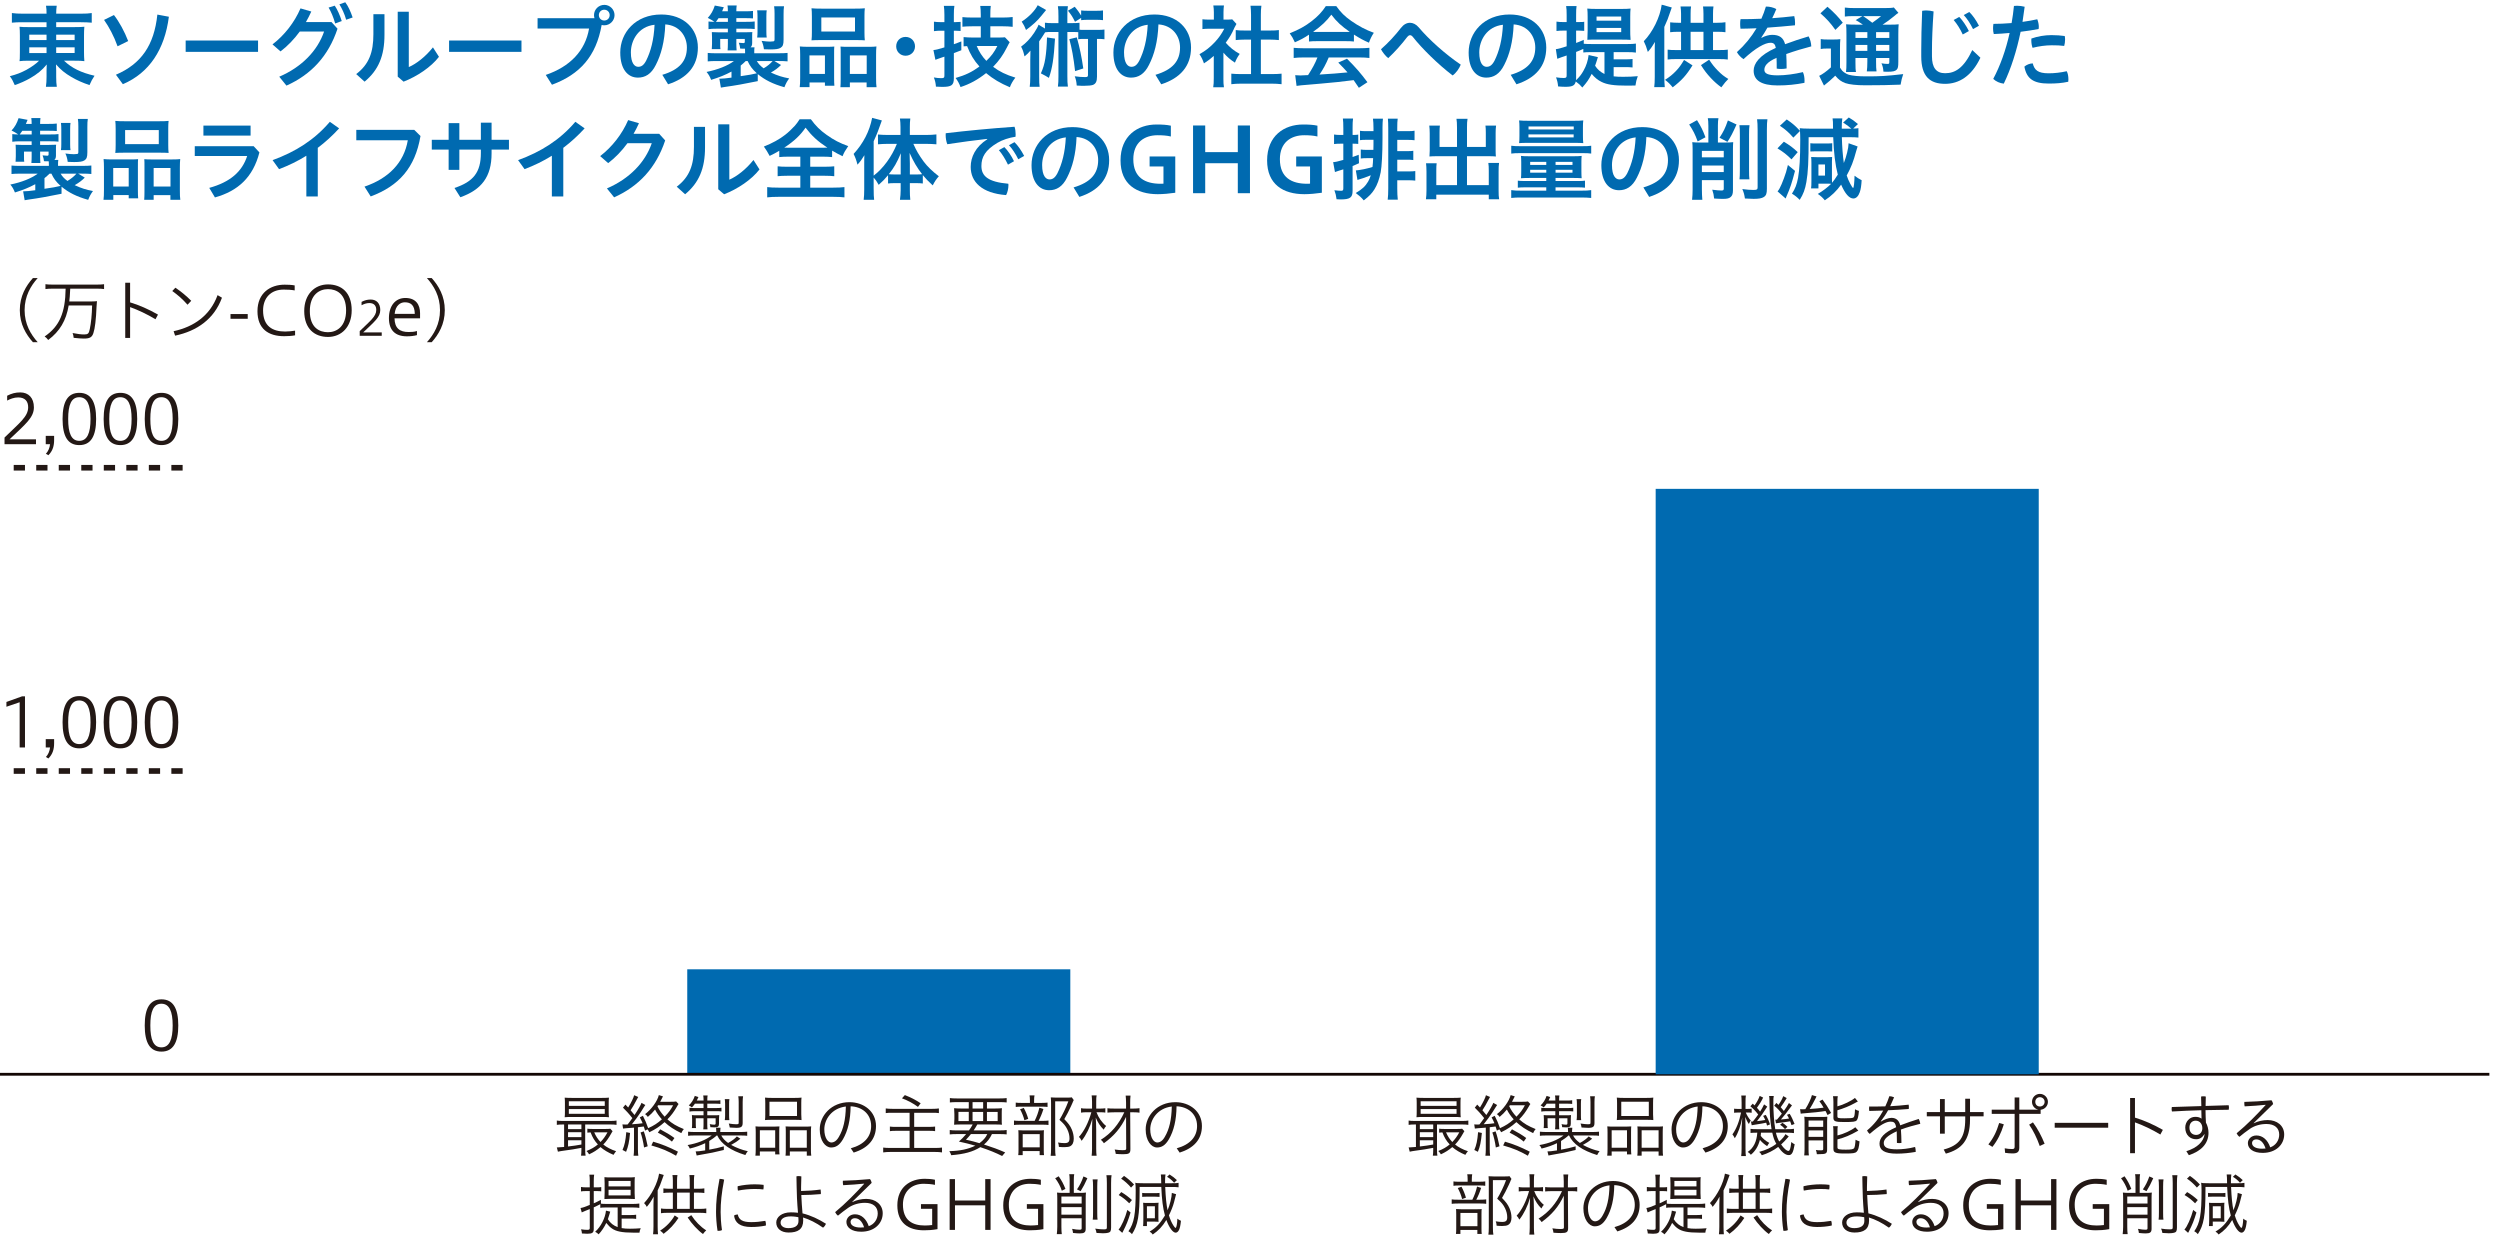 <?xml version="1.0" encoding="UTF-8"?>
<svg id="_レイヤー_1" data-name="レイヤー 1" xmlns="http://www.w3.org/2000/svg" version="1.1" viewBox="0 0 222 111">
  <defs>
    <style>
      .cls-1 {
        fill: #231815;
      }

      .cls-1, .cls-2, .cls-3 {
        stroke-width: 0px;
      }

      .cls-2 {
        fill: #006ab0;
      }

      .cls-3, .cls-4, .cls-5 {
        fill: none;
      }

      .cls-4 {
        stroke: #231815;
        stroke-dasharray: 0 0 1 1;
        stroke-width: .5px;
      }

      .cls-5 {
        stroke: #130704;
        stroke-miterlimit: 10;
        stroke-width: .25px;
      }
    </style>
  </defs>
  <g id="_レイヤー_1-2" data-name=" レイヤー 1">
    <g>
      <path class="cls-2" d="M2.007,1.974c-.4,0-.656.009-.952.04v-.855c.28.04.576.057,1.008.057h2.071c0-.32-.009-.456-.048-.704h.951c-.032.248-.048.408-.048.704h2.135c.487,0,.783-.017,1.023-.057v.855c-.256-.023-.584-.04-.968-.04h-2.19v.433h1.631c.487,0,.632-.009.871-.032-.023.231-.031.496-.031.783v1.464c0,.298.01.567.031.808-.224-.032-.447-.04-.871-.04h-.936c.688.655,1.52,1.063,2.711,1.335-.2.312-.28.447-.448.831-.632-.216-1.104-.424-1.607-.72-.575-.335-.943-.639-1.367-1.119.009.256.017.408.017.544v.56c0,.392.016.624.056.888h-.968c.04-.304.057-.527.057-.888v-.567c0-.088.008-.384.016-.528-.399.496-.871.88-1.495,1.231-.376.216-.871.44-1.344.6-.167-.384-.239-.52-.439-.791.592-.152,1-.312,1.479-.567.472-.265.855-.536,1.119-.808h-.848c-.479,0-.64.008-.888.04.006-.053.014-.131.024-.232.005-.021.008-.213.008-.575v-1.447c0-.408-.008-.528-.032-.8.216.023.4.032.864.032h1.535v-.433s-2.127,0-2.127 0ZM2.598,3.078v.48h1.535v-.48h-1.535ZM2.598,4.206v.504h1.535v-.504s-1.535,0-1.535,0ZM4.989,3.558h1.639v-.48h-1.639v.48ZM4.989,4.709h1.639v-.504h-1.639s0,.504,0,.504Z"/>
      <path class="cls-2" d="M10.118,1.335c.464.591.943,1.471,1.264,2.311l-.943.464c-.312-.888-.76-1.72-1.199-2.343,0,0,.879-.432.879-.432ZM14.996,1.487c-.376,2.919-1.743,4.989-4.086,5.989l-.616-.84c2.239-.96,3.391-2.606,3.679-5.341,0,0,1.023.191,1.023.191Z"/>
      <path class="cls-2" d="M22.915,3.598v1.007h-6.428v-1.007h6.428Z"/>
      <path class="cls-2" d="M29.436,1.958l.535.592c-.807,2.431-2.334,4.069-4.533,5.053l-.64-.791c1.991-.855,3.398-2.303,3.982-4.014h-2.159c-.504.688-1.088,1.295-1.711,1.767l-.712-.623c1.056-.808,1.951-1.951,2.486-3.198l.96.279c-.144.32-.304.632-.479.936,0,0,2.271,0,2.271,0ZM29.724.503c.231.328.464.863.623,1.367l-.583.216c-.152-.544-.36-1.039-.584-1.415,0,0,.544-.168.544-.168ZM30.66.2c.247.328.472.808.655,1.352l-.576.199c-.136-.504-.392-1.039-.6-1.367,0,0,.521-.184.521-.184Z"/>
      <path class="cls-2" d="M34.141,1.263v1.831c0,1.854-.527,3.134-1.767,4.157l-.744-.672c1.136-.863,1.527-1.927,1.527-3.542v-1.774s.983,0,.983,0ZM36.301,1.04v4.917c.664-.288,1.487-.92,2.143-1.751l.536.839c-.696.904-1.927,1.735-3.143,2.207l-.52-.447V1.04h.983Z"/>
      <path class="cls-2" d="M46.307,3.598v1.007h-6.429v-1.007h6.429Z"/>
      <path class="cls-2" d="M52.788,1.615c-.023-.088-.04-.176-.04-.271,0-.504.408-.912.92-.912.487,0,.903.408.903.912,0,.495-.416.903-.903.903-.088,0-.168-.008-.24-.032-.495,2.791-1.927,4.382-4.413,5.31l-.552-.872c2.143-.728,3.51-2.135,3.846-4.117h-4.573v-.92s5.053,0,5.053,0ZM53.179,1.343c0,.271.208.479.48.479.271,0,.479-.208.479-.479,0-.272-.208-.48-.479-.48-.272,0-.48.208-.48.48Z"/>
      <path class="cls-2" d="M58.813,6.644c1.527-.456,2.183-1.224,2.183-2.431,0-.968-.632-1.959-1.919-2.047-.056,1.535-.376,2.702-.84,3.598-.407.824-.951,1.128-1.591,1.128-.88,0-1.567-.72-1.567-2.23,0-1.752,1.344-3.375,3.639-3.375,2.015,0,3.254,1.271,3.254,2.935s-.976,2.727-2.646,3.263l-.512-.84ZM58.126,2.199c-1.432.16-2.104,1.375-2.104,2.454,0,1,.353,1.279.648,1.279.256,0,.472-.104.703-.535.416-.832.688-1.855.752-3.198Z"/>
      <path class="cls-2" d="M67.293,7.204c-1.199.248-2.062.399-2.895.512-.2.032-.231.032-.384.064l-.136-.792h.072c.231,0,.535-.032,1.007-.096v-.536c-.552.296-1.056.504-1.807.735-.136-.327-.208-.455-.408-.703,1.016-.208,1.879-.552,2.431-.968h-1.479c-.464,0-.592.009-.848.032v-.752c.239.024.424.032.879.032h2.439v-.136c0-.08-.009-.208-.009-.271-.176,0-.231,0-.424-.009-.023-.184-.056-.352-.128-.52.16.017.312.032.408.032s.128-.032.128-.128v-.24h-.752v.4c0,.248.009.432.024.615h-.8c.017-.224.024-.327.024-.607v-.408h-.68v.464c0,.24,0,.312.023.44h-.775l.008-.08c.009-.128.017-.248.017-.392v-.592c0-.145,0-.208-.017-.448.112.008.344.017.521.017h.903v-.32h-1.016c-.288,0-.472.008-.704.04v-.68c.16.024.256.024.528.032-.185-.136-.36-.232-.592-.352.296-.32.472-.632.624-1.096l.799.151c-.071.177-.088.232-.151.36h.512c0-.232-.008-.352-.032-.52h.815c-.023.168-.032.287-.032.52h.76c.36,0,.52-.008.72-.032v.664c-.216-.017-.399-.024-.72-.024h-.76v.328h.864c.432,0,.567-.008.768-.032v.672c-.2-.024-.424-.032-.736-.032h-.896v.32h.792c.288,0,.439-.009.632-.017-.017.096-.017.184-.017.344v.616c0,.191-.04.304-.144.392h.352c-.023.16-.023.231-.023.392v.136h2.07c.432,0,.688-.008.888-.032v.752c-.256-.023-.392-.032-.855-.032h-.312l.583.353c-.279.279-.52.455-.896.671.608.28.992.4,1.623.521-.191.264-.296.447-.424.783-1.023-.288-1.727-.64-2.366-1.168,0,0,0,.624,0,.624ZM64.638,1.943v-.328h-.832c-.08.128-.12.184-.231.328h1.063ZM65.773,6.764c.784-.112.983-.152,1.432-.256-.408-.368-.616-.656-.815-1.088h-.168c-.136.136-.288.272-.448.4v.943ZM67.205,5.42c.151.248.304.424.607.647.296-.167.6-.415.8-.647h-1.407ZM67.237,3.333c.023-.184.031-.304.031-.535v-1.287c0-.216-.008-.424-.031-.592h.848c-.024.136-.032.304-.032.592v1.279c0,.264.008.392.032.543,0,0-.848,0-.848,0ZM69.58,3.534c0,.424-.064.584-.265.712-.168.104-.415.144-.911.144-.152,0-.376-.008-.567-.016-.032-.272-.104-.536-.208-.744.288.04.575.064.76.064.111,0,.256-.017.304-.024.071-.023.088-.063.088-.199V1.223c0-.272-.008-.448-.04-.664h.88c-.032.216-.04.384-.04.712,0,0,0,2.263,0,2.263Z"/>
      <path class="cls-2" d="M71.055,4.877c0-.28-.009-.528-.032-.752.239.024.439.032.76.032h1.719c.231,0,.399-.008.584-.024-.017.168-.017.28-.017.688v2.079c0,.328.008.536.024.712h-.84v-.288h-1.367v.416h-.871c.031-.232.04-.448.04-.855v-2.007ZM71.879,6.564h1.375v-1.646h-1.375v1.646ZM72.094,1.423c0-.28-.008-.488-.032-.688.232.024.464.032.888.032h2.958c.44,0,.68-.008.888-.032-.023.192-.032.384-.032.688v1.438c0,.32.009.521.032.72-.239-.016-.392-.023-.808-.023h-3.11c-.407,0-.583.008-.815.023.024-.208.032-.424.032-.711v-1.447ZM72.934,2.798h2.99v-1.247h-2.99v1.247ZM77.124,4.158c.328,0,.512-.008.703-.032-.023.224-.031.432-.031.752v2.015c0,.432.008.64.04.848h-.88v-.416h-1.487v.416h-.84c.017-.216.024-.384.024-.712v-2.255c0-.352,0-.472-.016-.64.176.017.344.024.583.024,0,0,1.903,0,1.903,0ZM75.469,6.564h1.495v-1.646h-1.495v1.646Z"/>
      <path class="cls-2" d="M81.253,4.118c0,.464-.359.831-.84.831-.472,0-.831-.367-.831-.831,0-.479.352-.84.831-.84.48,0,.84.36.84.84Z"/>
      <path class="cls-2" d="M83.535,2.726c-.192,0-.336.008-.6.04v-.84c.184.024.359.04.6.04h.328v-.647c0-.352-.017-.552-.049-.8h.936c-.04.248-.048.448-.048.792v.655h.12c.176,0,.312-.008.479-.023v.808c-.176-.017-.312-.024-.487-.024h-.112v1.199c.24-.08.328-.12.664-.248v.784c-.272.107-.493.192-.664.256v2.23c0,.616-.199.768-1.039.768-.184,0-.304-.008-.552-.023-.024-.312-.072-.521-.184-.816.224.04.455.064.631.064.256,0,.305-.032.305-.24v-1.671c-.097.032-.168.056-.217.072-.096.032-.181.061-.256.088-.111.04-.247.088-.327.12l-.176-.864c.271-.031.415-.071.976-.239v-1.479s-.328,0-.328,0ZM87.093,2.334h-.735c-.359,0-.672.016-.896.04v-.855c.216.023.487.04.888.04h.743v-.24c0-.376-.016-.544-.048-.791h.936c-.032.247-.04.423-.04.791v.24h1.088c.352,0,.64-.017.896-.048v.871c-.24-.032-.6-.048-.896-.048h-1.088v.999h.735c.248,0,.424-.008.561-.023l.423.439c-.063.104-.096.16-.247.464-.344.68-.696,1.176-1.224,1.719.56.424,1.151.712,1.975.96-.248.328-.384.567-.487.855-.855-.36-1.479-.728-2.111-1.256-.735.584-1.455.976-2.271,1.24-.104-.288-.248-.561-.439-.808.848-.24,1.455-.528,2.118-1.016-.503-.568-.807-1.071-1.095-1.815-.128.008-.168.008-.312.024v-.824c.225.024.504.04.784.04h.743s0-.999,0-.999ZM86.733,4.085c.191.479.495.951.855,1.319.447-.432.695-.76.976-1.319h-1.831Z"/>
      <path class="cls-2" d="M93.989,1.399c0-.392-.008-.584-.048-.848h.888c-.04.264-.048.448-.048.848v.655h.359c.344,0,.512-.008.72-.031v.615c.136.016.208.016.384.016h1.191c.304,0,.464-.008.64-.031v.863c-.191-.024-.296-.032-.663-.032v3.351c0,.424-.104.632-.36.735-.136.048-.416.08-.808.08-.151,0-.248,0-.632-.024-.023-.336-.071-.56-.176-.823.336.048.616.072.928.072.192,0,.248-.04.248-.176v-3.215h-.368c-.231,0-.352.008-.495.032v-.632c-.137-.008-.24-.016-.416-.016h-.552v3.918c0,.439.008.647.048.936h-.888c.04-.305.048-.512.048-.936v-3.918h-.688c-.224,0-.336.008-.495.032-.216.352-.393.615-.528.799v3.143c0,.439.008.664.04.896h-.879c.031-.248.048-.479.048-.92v-1.447c0-.312,0-.319.016-.847-.144.176-.336.367-.527.512-.104-.44-.152-.576-.304-.864.439-.319.815-.711,1.167-1.239.184-.279.328-.535.384-.711l.567.344v-.521c.216.032.36.04.72.04h.479s0-.655,0-.655ZM92.894.887c-.032.04-.168.208-.416.512-.368.456-.752.808-1.367,1.264-.112-.288-.2-.464-.384-.744.632-.407,1.167-.959,1.423-1.455,0,0,.744.424.744.424ZM93.685,3.43c-.104,1.767-.239,2.63-.543,3.485-.225-.144-.376-.224-.712-.399.2-.448.312-.815.392-1.312.08-.479.136-1.199.152-1.879,0,0,.711.104.711.104ZM95.461,1.935c-.224-.448-.296-.568-.624-.984l.6-.352c.248.296.376.472.568.784v-.456c.168.023.352.032.615.032h.712c.279,0,.455-.009.615-.032v.863c-.184-.023-.359-.032-.615-.032h-.72c-.232,0-.424.009-.607.032v-.199s-.544.344-.544.344ZM95.621,3.318c.247.871.432,1.743.575,2.759l-.728.239c-.136-1.191-.296-2.07-.512-2.838,0,0,.664-.16.664-.16Z"/>
      <path class="cls-2" d="M102.605,6.644c1.527-.456,2.183-1.224,2.183-2.431,0-.968-.632-1.959-1.919-2.047-.056,1.535-.376,2.702-.84,3.598-.407.824-.951,1.128-1.591,1.128-.88,0-1.567-.72-1.567-2.23,0-1.752,1.344-3.375,3.639-3.375,2.015,0,3.254,1.271,3.254,2.935s-.976,2.727-2.646,3.263l-.512-.84ZM101.918,2.199c-1.432.16-2.104,1.375-2.104,2.454,0,1,.353,1.279.648,1.279.256,0,.472-.104.703-.535.416-.832.688-1.855.752-3.198Z"/>
      <path class="cls-2" d="M108.638,6.948c0,.368.008.567.048.8h-.952c.04-.24.049-.448.049-.815v-1.967c-.312.279-.48.407-.872.663-.096-.296-.231-.575-.399-.815.552-.312.927-.607,1.351-1.056.36-.384.592-.711.855-1.207h-1.279c-.287,0-.455.008-.663.032v-.872c.191.024.359.032.615.032h.4v-.655c0-.208-.017-.424-.048-.6h.943c-.024.176-.04.359-.04.607v.647h.327c.24,0,.345-.008.448-.024l.376.408c-.072.12-.112.2-.176.328-.248.567-.408.831-.776,1.343.368.416.72.704,1.24.991-.185.256-.305.473-.424.776-.416-.272-.68-.496-1.023-.888,0,0,0,2.271,0,2.271ZM111.965,6.58h.936c.399,0,.663-.016.903-.039v.936c-.28-.032-.584-.049-.896-.049h-2.687c-.312,0-.608.017-.88.049v-.936c.248.023.52.039.896.039h.855v-3.062h-.584c-.271,0-.527.016-.775.04v-.888c.225.032.432.04.775.04h.584v-1.384c0-.319-.016-.512-.048-.815h.968c-.04.312-.048.479-.048.815v1.384h.831c.352,0,.552-.008.768-.04v.888c-.248-.024-.496-.04-.768-.04h-.831v3.062Z"/>
      <path class="cls-2" d="M116.238,3.078c-.487.32-.703.432-1.255.68-.136-.312-.264-.535-.456-.799.84-.344,1.375-.632,1.967-1.096.52-.4.912-.815,1.239-1.319h.928c.416.575.728.888,1.327,1.312.664.464,1.296.799,2.007,1.055-.216.336-.319.561-.432.88-.487-.208-.791-.376-1.335-.72v.616c-.208-.024-.408-.032-.704-.032h-2.614c-.231,0-.456.008-.672.032v-.608ZM115.799,5.101c-.392,0-.664.016-.92.048v-.903c.256.023.56.04.92.04h4.885c.384,0,.656-.017.92-.04v.903c-.256-.032-.527-.048-.92-.048h-2.694c-.239.575-.487,1.031-.815,1.519.923-.053,1.751-.117,2.486-.191-.247-.28-.384-.424-.823-.872l.775-.344c.84.848,1.176,1.24,1.815,2.087l-.76.496c-.256-.384-.336-.496-.464-.68-.655.08-1.127.136-1.415.168-.775.08-2.327.216-2.639.24-.439.031-.831.071-1.016.104l-.119-.951c.207.016.344.023.447.023.064,0,.288-.008.695-.031.376-.584.624-1.032.832-1.567,0,0-1.191,0-1.191-0ZM119.516,2.838c.128,0,.192,0,.344-.008-.72-.496-1.167-.904-1.639-1.527-.416.56-.896,1.016-1.623,1.527.128.008.184.008.319.008h2.599Z"/>
      <path class="cls-2" d="M124.406,2.478c.232-.304.512-.455.8-.455.271,0,.544.136.775.407.912,1.079,2.351,2.375,3.734,3.311-.145.359-.416.743-.72.959-1.295-.983-2.734-2.406-3.542-3.43-.072-.096-.16-.144-.24-.144-.088,0-.168.056-.248.151-.472.632-1.127,1.359-1.694,1.887-.232-.191-.496-.512-.64-.791.623-.544,1.279-1.247,1.774-1.896Z"/>
      <path class="cls-2" d="M134.149,6.644c1.527-.456,2.183-1.224,2.183-2.431,0-.968-.631-1.959-1.919-2.047-.056,1.535-.375,2.702-.839,3.598-.408.824-.952,1.128-1.592,1.128-.879,0-1.566-.72-1.566-2.23,0-1.752,1.343-3.375,3.638-3.375,2.015,0,3.254,1.271,3.254,2.935s-.976,2.727-2.646,3.263l-.512-.84ZM133.462,2.199c-1.431.16-2.103,1.375-2.103,2.454,0,1,.352,1.279.647,1.279.256,0,.472-.104.704-.535.415-.832.688-1.855.751-3.198Z"/>
      <path class="cls-2" d="M143.293,6.78c.264.032.496.04.84.04.487,0,.888-.016,1.303-.056-.12.327-.159.495-.208.831-.264.008-.56.008-.791.008-1.119,0-1.735-.088-2.215-.327-.32-.152-.624-.4-.88-.712-.271.52-.407.72-.831,1.207-.24-.271-.264-.295-.584-.535-.08.359-.296.472-.911.472-.185,0-.376-.008-.656-.032-.031-.328-.071-.504-.184-.808.304.04.479.057.672.057.224,0,.271-.04.271-.24v-1.759c-.176.063-.279.096-.424.144-.191.064-.296.104-.407.152l-.128-.855c.208-.024.503-.104.959-.256v-1.392h-.336c-.184,0-.352.008-.567.032v-.832c.2.032.352.04.584.04h.319v-.623c0-.393-.008-.568-.048-.8h.928c-.032.231-.04.407-.04.791v.632h.256c.208-.005.317-.008.328-.008.008,0,.039-.008.071-.008.017-.008.04-.008.064-.017v.815c-.168-.016-.28-.023-.456-.023h-.264v1.096c.288-.104.367-.137.68-.28v.352c.176.017.376.024.647.024h3.262c.32,0,.512-.008.72-.04v.8c-.216-.032-.424-.04-.72-.04h-1.255v.64h.983c.32,0,.504-.008.695-.032v.752c-.216-.024-.375-.032-.695-.032h-.983s0,.823,0,.823ZM141.893,5.077c-.023.057-.056.16-.144.456-.032.104-.056.176-.104.304.216.336.456.544.832.735v-1.942h-1.279c-.271,0-.424.008-.6.032v-.32c-.264.12-.352.16-.64.271v2.327c0,.063,0,.104-.017.191.312-.287.496-.527.68-.863.24-.416.393-.903.448-1.383,0,0,.823.191.823.191ZM141.605,3.518c-.312,0-.432,0-.647.016.008-.12.017-.384.024-.8v-1.239c0-.304-.008-.544-.032-.735.24.024.464.032.76.032h2.343c.312,0,.52-.008.743-.032-.023.184-.031.408-.031.703v1.296c0,.296,0,.319.031.783-.199-.016-.455-.023-.775-.023,0,0-2.415,0-2.415 0ZM141.773,1.838h2.191v-.367h-2.191v.367ZM141.773,2.854h2.191v-.376h-2.191v.376Z"/>
      <path class="cls-2" d="M148.454.664c-.039.104-.056.144-.111.319-.192.592-.328.928-.552,1.407v4.438c0,.272.016.664.04.912h-.936c.032-.264.048-.512.048-.92v-2.223c0-.439,0-.552.016-.871-.216.367-.359.575-.631.887-.145-.487-.192-.6-.36-.951.8-.823,1.447-2.143,1.591-3.246,0,0,.896.248.896.248ZM150.294,5.804c-.552.888-.96,1.336-1.76,1.951-.256-.312-.384-.439-.68-.664.433-.279.656-.463.968-.783.296-.312.448-.527.72-.983,0,0,.752.479.752.479ZM151.268,2.023v-.792c0-.264-.016-.456-.039-.655h.927c-.031.208-.04.415-.04.663v.784h.353c.327,0,.535-.017.751-.049v.888c-.216-.031-.416-.04-.751-.04h-.353v1.623h.56c.345,0,.528-.008.752-.039v.879c-.216-.032-.432-.04-.752-.04h-3.846c-.319,0-.527.008-.743.04v-.879c.2.031.407.039.743.039h.448v-1.623h-.224c-.328,0-.512.009-.744.04v-.879c.216.023.456.04.744.04h.224v-.808c0-.232-.017-.424-.048-.64h.936c-.032.191-.04.375-.04.647v.8s1.143,0,1.143-0ZM151.268,4.445v-1.623h-1.143v1.623h1.143ZM151.772,5.3c.288.433.448.641.768.968.336.344.544.504.936.744-.216.216-.312.327-.623.743-.393-.296-.592-.472-.928-.823-.376-.408-.567-.656-.88-1.151l.728-.48Z"/>
      <path class="cls-2" d="M156.43,3.358c.312-.176.68-.264.936-.264.655,0,.999.256,1.151.831.695-.264,1.431-.504,2.087-.695.144.248.224.584.239.888-.655.168-1.463.407-2.223.68.024.399.032.815.032,1.279-.16.031-.32.048-.488.048-.136,0-.271-.008-.392-.032,0-.376,0-.672-.016-.959-.896.399-1.08.759-1.08,1.071,0,.296.265.487,1.184.487.688,0,1.495-.112,2.239-.288.096.208.144.48.144.752,0,.064,0,.136-.008.2-.76.151-1.527.231-2.375.231-1.463,0-2.135-.464-2.135-1.312,0-.631.512-1.375,1.967-2.022-.056-.328-.184-.456-.472-.456-.479,0-1.303.44-2.398,1.455-.224-.151-.448-.375-.584-.623.688-.616,1.279-1.336,1.743-2.119-.495.024-.968.032-1.423.04-.024-.136-.032-.28-.032-.424s.008-.296.032-.424c.6,0,1.223-.008,1.854-.04.16-.344.288-.712.4-1.079h.048c.279,0,.615.072.879.224-.111.272-.239.544-.367.808.655-.048,1.312-.104,1.959-.184.048.184.071.392.071.607,0,.064,0,.136-.008.208-.8.08-1.631.151-2.446.208-.184.319-.36.623-.544.879l.024.024Z"/>
      <path class="cls-2" d="M161.679,3.47c.191.031.327.039.6.039h.552c.231,0,.407-.008.592-.031-.024.231-.032.424-.032.848v1.679c.136.216.216.319.384.432.151.104.279.168.392.2.36.096.848.144,1.56.144,1.271,0,1.703-.023,3.278-.2-.104.288-.177.601-.232.936-1.023.04-1.823.057-3.134.057-.792,0-1.416-.072-1.768-.192-.376-.144-.584-.288-.903-.663-.056.048-.096.088-.12.119-.186.187-.479.44-.879.76l-.424-.863c.287-.136.663-.408,1.039-.752v-1.671h-.399c-.2,0-.32.008-.504.04v-.879ZM162.279.599c.567.488.976.92,1.359,1.415l-.656.64c-.447-.631-.783-.991-1.327-1.471,0,0,.624-.584.624-.584ZM165.429,2.191c-.424-.288-.44-.296-.647-.408l.607-.352h-.752c-.384,0-.567.008-.815.04v-.8c.248.032.496.048.936.048h2.534c.496,0,.752-.016.88-.056l.408.479c-.128.08-.168.112-.393.304-.319.264-.695.544-1.015.744h.631c.393,0,.608-.009.8-.032-.023.208-.032.464-.032.903v2.415c0,.447-.031.591-.144.711-.136.136-.336.185-.823.185-.064,0-.2,0-.353-.009-.023-.312-.071-.503-.176-.743.216.04.393.056.521.056.167,0,.176-.016.176-.224v-.304h-1.176v.328c0,.432.008.615.04.863h-.863c.032-.232.048-.464.048-.863v-.328h-1.056v.399c0,.456.008.664.048.848h-.888c.032-.216.04-.455.04-.848v-2.479c0-.455-.008-.655-.031-.911.247.023.472.032.879.032,0,0,.616,0,.616,0ZM164.765,2.854v.512h1.056v-.512h-1.056ZM164.765,4.517h1.056v-.527h-1.056v.527ZM165.445,1.431c.288.191.352.239.815.592.373-.267.634-.464.784-.592h-1.6ZM166.596,3.366h1.176v-.512h-1.176v.512ZM167.772,3.99h-1.176v.527h1.176s0-.527,0-.527Z"/>
      <path class="cls-2" d="M170.607,4.445c0-.967.023-2.07.08-3.485.128-.024.256-.032.384-.032.208,0,.415.032.631.088-.096,1.367-.144,2.543-.144,3.47v.512c0,1.008.376,1.504,1.167,1.504.888,0,1.655-.448,2.415-2.056l.72.68c-.783,1.655-1.919,2.319-3.135,2.319-1.351,0-2.118-.664-2.118-2.431v-.568ZM173.981,1.502c.296.305.624.784.855,1.256l-.544.304c-.231-.504-.52-.951-.808-1.287,0,0,.496-.272.496-.272ZM174.869,1.063c.296.28.607.72.863,1.224l-.527.296c-.225-.472-.552-.96-.824-1.247l.488-.272Z"/>
      <path class="cls-2" d="M178.839.528c.088-.009.176-.017.271-.017.225,0,.464.032.68.088-.056.448-.12.896-.191,1.344.472-.064.919-.145,1.311-.232.08.2.137.448.137.68,0,.064-.009.128-.017.185-.487.096-1.039.176-1.599.247-.352,1.695-.855,3.286-1.495,4.605-.353-.04-.688-.184-.936-.424.615-1.151,1.119-2.55,1.455-4.077-.496.048-.976.08-1.407.096-.048-.168-.064-.328-.064-.496,0-.128.009-.264.032-.407.464,0,1.031-.024,1.615-.072.088-.495.16-1.007.208-1.519ZM183.676,7.036c0,.072-.008.152-.016.224-.552.12-1.071.16-1.728.16-1.367,0-1.967-.432-2.166-1.503.176-.16.479-.288.743-.288.144.584.448.88,1.407.88.527,0,1.079-.064,1.607-.185.104.177.151.448.151.712ZM182.157,3.118c.455,0,.855.032,1.191.08.023.096.031.208.031.32,0,.199-.031.407-.079.56-.336-.048-.68-.057-1.096-.057-.552,0-1.136.08-1.711.225-.072-.185-.112-.432-.112-.664,0-.056,0-.104.008-.16.552-.199,1.199-.304,1.768-.304Z"/>
      <path class="cls-2" d="M5.469,17.204c-1.199.248-2.062.399-2.895.512-.2.032-.231.032-.384.064l-.136-.792h.072c.231,0,.535-.032,1.007-.096v-.536c-.552.296-1.056.504-1.807.735-.136-.327-.208-.455-.408-.703,1.016-.208,1.879-.552,2.431-.968h-1.479c-.464,0-.592.009-.848.032v-.752c.239.024.424.032.879.032h2.439v-.136c0-.08-.009-.208-.009-.271-.176,0-.231,0-.424-.009-.023-.184-.056-.352-.128-.52.16.017.312.032.408.032s.128-.032.128-.128v-.24h-.752v.4c0,.248.009.432.024.615h-.8c.017-.224.024-.327.024-.607v-.408h-.68v.464c0,.24,0,.312.023.44h-.775l.008-.08c.009-.128.017-.248.017-.392v-.592c0-.145,0-.208-.017-.448.112.008.344.017.521.017h.903v-.32h-1.016c-.288,0-.472.008-.704.04v-.68c.16.024.256.024.528.032-.185-.136-.36-.232-.592-.352.296-.32.472-.632.624-1.096l.799.151c-.071.177-.088.232-.151.36h.512c0-.232-.008-.352-.032-.52h.815c-.023.168-.032.287-.032.52h.76c.36,0,.52-.008.72-.032v.664c-.216-.017-.399-.024-.72-.024h-.76v.328h.864c.432,0,.567-.008.768-.032v.672c-.2-.024-.424-.032-.736-.032h-.896v.32h.792c.288,0,.439-.009.632-.017-.017.096-.017.184-.017.344v.616c0,.191-.04.304-.144.392h.352c-.023.16-.023.231-.023.392v.136h2.07c.432,0,.688-.008.888-.032v.752c-.256-.023-.392-.032-.855-.032h-.312l.583.353c-.279.279-.52.455-.896.671.608.28.992.4,1.623.521-.191.264-.296.447-.424.783-1.023-.288-1.727-.64-2.366-1.168,0,0,0,.624 0.0.624ZM2.814,11.943v-.328h-.832c-.08.128-.12.184-.231.328,0,0,1.063,0,1.063,0ZM3.949,16.764c.784-.112.983-.152,1.432-.256-.408-.368-.616-.656-.815-1.088h-.168c-.136.136-.288.272-.448.4,0,0,0,.943,0,.943ZM5.381,15.42c.151.248.304.424.607.647.296-.167.6-.415.8-.647h-1.407ZM5.413,13.333c.023-.184.031-.304.031-.535v-1.287c0-.216-.008-.424-.031-.592h.848c-.024.136-.032.304-.032.592v1.279c0,.264.008.392.032.543h-.848ZM7.756,13.534c0,.424-.064.584-.265.712-.168.104-.415.144-.911.144-.152,0-.376-.008-.567-.016-.032-.272-.104-.536-.208-.744.288.04.575.064.76.064.111,0,.256-.017.304-.024.071-.023.088-.063.088-.199v-2.247c0-.272-.008-.448-.04-.664h.88c-.032.216-.04.384-.04.712,0,0,0,2.263-0,2.263Z"/>
      <path class="cls-2" d="M9.231,14.877c0-.28-.009-.528-.032-.752.239.024.439.032.76.032h1.719c.231,0,.399-.008.584-.024-.017.168-.017.28-.017.688v2.079c0,.328.008.536.024.712h-.84v-.288h-1.367v.416h-.871c.031-.232.04-.448.04-.855v-2.007ZM10.054,16.564h1.375v-1.646h-1.375v1.646ZM10.27,11.423c0-.28-.008-.488-.032-.688.232.024.464.032.888.032h2.958c.44,0,.68-.008.888-.032-.023.192-.032.384-.032.688v1.438c0,.32.009.521.032.72-.239-.016-.392-.023-.808-.023h-3.11c-.407,0-.583.008-.815.023.024-.208.032-.424.032-.711v-1.447ZM11.11,12.798h2.99v-1.247h-2.99v1.247ZM15.3,14.158c.328,0,.512-.008.703-.032-.023.224-.031.432-.031.752v2.015c0,.432.008.64.04.848h-.88v-.416h-1.487v.416h-.84c.017-.216.024-.384.024-.712v-2.255c0-.352,0-.472-.016-.64.176.017.344.024.583.024,0,0,1.903,0,1.903,0ZM13.644,16.564h1.495v-1.646h-1.495v1.646Z"/>
      <path class="cls-2" d="M23.036,13.534c-.568,2.215-1.911,3.431-3.95,3.998l-.504-.848c1.855-.512,2.919-1.439,3.366-2.83h-4.653v-.872h5.229l.512.552ZM22.252,11.151v.888h-4.189v-.888h4.189Z"/>
      <path class="cls-2" d="M28.22,17.444h-1.016v-3.614c-.768.479-1.583.871-2.423,1.191l-.575-.8c2.031-.743,3.702-1.783,5.085-3.406l.824.584c-.592.647-1.224,1.224-1.896,1.728v4.317Z"/>
      <path class="cls-2" d="M37.34,12.079c-.479,2.822-1.919,4.43-4.422,5.365l-.551-.872c2.143-.728,3.51-2.127,3.846-4.117h-4.574v-.92h5.149l.552.544Z"/>
      <path class="cls-2" d="M40.79,15.084h-.951v-1.799h-1.496v-.871h1.496v-1.479h.951v1.479h1.911v-1.52h.951v1.52h1.543v.871h-1.543v.344c0,2.071-.896,3.223-2.774,3.886l-.52-.823c1.679-.56,2.343-1.383,2.343-3.11v-.296h-1.911v1.799Z"/>
      <path class="cls-2" d="M50.021,17.444h-1.016v-3.614c-.768.479-1.583.871-2.423,1.191l-.576-.8c2.031-.743,3.702-1.783,5.086-3.406l.823.584c-.592.647-1.224,1.224-1.895,1.728v4.317Z"/>
      <path class="cls-2" d="M58.532,11.878l.536.592c-.808,2.431-2.335,4.07-4.533,5.054l-.64-.792c1.99-.855,3.397-2.303,3.981-4.014h-2.159c-.503.688-1.087,1.295-1.711,1.767l-.711-.623c1.055-.808,1.95-1.951,2.486-3.198l.959.279c-.144.32-.304.632-.479.936h2.271Z"/>
      <path class="cls-2" d="M62.606,11.263v1.831c0,1.854-.528,3.134-1.768,4.157l-.743-.672c1.136-.863,1.527-1.927,1.527-3.542v-1.774s.983,0,.983,0ZM64.764,11.04v4.917c.664-.288,1.487-.92,2.144-1.751l.535.839c-.695.904-1.927,1.735-3.142,2.207l-.521-.447v-5.765s.983,0,.983,0Z"/>
      <path class="cls-2" d="M70.054,13.91c-.384,0-.647.016-.855.04v-.56c-.376.216-.52.296-.855.455-.155-.298-.326-.575-.512-.831.743-.296,1.375-.64,1.887-1.04.264-.199.624-.543.871-.815.16-.184.24-.296.416-.567h1c.439.6.823.976,1.398,1.383.648.464,1.168.729,1.919,1-.279.408-.375.575-.503.896-.353-.168-.576-.288-.928-.496v.576c-.224-.024-.472-.04-.832-.04h-1.111v.896h1.279c.4,0,.656-.017.855-.04v.88c-.216-.024-.479-.04-.863-.04h-1.271v1.055h2.039c.424,0,.76-.016.999-.048v.912c-.256-.032-.591-.048-.983-.048h-4.893c-.4,0-.72.016-.983.048v-.912c.224.032.56.048.999.048h1.943v-1.055h-1.151c-.384,0-.648.016-.864.04v-.88c.24.032.48.04.864.04h1.151v-.896h-1.016ZM73.1,13.118c.16,0,.216,0,.368-.008-.863-.567-1.367-1.031-1.936-1.774-.455.671-1.015,1.199-1.887,1.774.152.008.224.008.344.008h3.11Z"/>
      <path class="cls-2" d="M77.583,16.828c0,.408.008.664.04.912h-.928c.032-.296.048-.52.048-.92v-2.15c0-.424,0-.544.016-.888-.216.359-.367.567-.615.84-.096-.393-.192-.648-.344-.952.863-.943,1.415-2.007,1.647-3.206l.863.231c-.28.816-.464,1.279-.728,1.848v3.054c.848-.64,1.615-1.694,2.062-2.822h-.848c-.271,0-.575.017-.831.04v-.871c.239.023.543.04.848.04h1.151v-.712c0-.264-.017-.504-.049-.743h.92c-.032.247-.04.472-.04.743v.712h1.447c.344,0,.655-.017.911-.048v.879c-.271-.023-.583-.04-.887-.04h-1.16c.265.6.48.968.92,1.575.328.439.76.855,1.343,1.304-.216.239-.344.424-.543.808-.416-.384-.6-.576-.88-.912v.744c-.168-.024-.336-.032-.575-.032h-.576v.624c0,.312.008.575.04.855h-.92c.04-.296.064-.568.064-.855v-.624h-.56c-.224,0-.4.008-.56.032v-.736c-.312.368-.44.504-.832.856-.168-.305-.256-.433-.447-.648v1.063ZM79.981,14.542c0-.408,0-.568.016-.936-.359.848-.6,1.271-1.071,1.862.16.017.296.024.52.024h.536v-.951ZM81.356,15.493c.232,0,.352-.008.528-.024-.448-.575-.768-1.119-1.111-1.887.016.439.023.624.023.936v.976h.56Z"/>
      <path class="cls-2" d="M87.661,12.334c-1.079.12-2.351.288-3.542.472-.096-.248-.144-.544-.144-.815,0-.056,0-.112.008-.16,1.879-.224,3.958-.424,6.108-.575.064.184.097.432.097.663,0,.08,0,.152-.009.224-.56.08-1.175.28-1.614.544-1.08.647-1.416,1.264-1.416,2.055,0,.88.568,1.416,2.391,1.575.009.04.009.088.009.128,0,.304-.088.672-.208.88-2.151-.168-3.143-1.167-3.143-2.503,0-.871.424-1.783,1.472-2.454,0,0-.009-.032-.009-.032ZM89.188,13.062c.304.304.632.783.855,1.255l-.535.305c-.24-.504-.521-.952-.808-1.288,0,0,.487-.271.487-.271ZM90.084,12.623c.296.287.6.72.863,1.223l-.527.296c-.224-.472-.552-.959-.823-1.247l.487-.271Z"/>
      <path class="cls-2" d="M95.334,16.644c1.527-.456,2.183-1.224,2.183-2.431,0-.968-.632-1.959-1.919-2.047-.056,1.535-.376,2.702-.84,3.598-.407.824-.951,1.128-1.591,1.128-.88,0-1.567-.72-1.567-2.23,0-1.752,1.344-3.375,3.639-3.375,2.015,0,3.254,1.271,3.254,2.935s-.976,2.727-2.646,3.263l-.512-.84ZM94.646,12.199c-1.432.16-2.104,1.375-2.104,2.454,0,1,.353,1.279.648,1.279.256,0,.472-.104.703-.535.416-.832.688-1.855.752-3.198Z"/>
      <path class="cls-2" d="M104.365,17.116c-.472.072-1.104.128-1.551.128-1.88,0-3.311-.871-3.311-2.998,0-2.199,1.527-3.19,3.19-3.19.52,0,.911.024,1.279.104v.96c-.36-.088-.775-.112-1.176-.112-1.151,0-2.158.624-2.158,2.127,0,1.64,1.047,2.183,2.422,2.183.072,0,.16,0,.256-.008v-1.527h-1.231v-.887h2.279v3.222Z"/>
      <path class="cls-2" d="M105.943,17.156v-6.013h1.08v2.366h2.894v-2.366h1.08v6.013h-1.08v-2.662h-2.894v2.662h-1.08Z"/>
      <path class="cls-2" d="M117.381,17.116c-.472.072-1.104.128-1.551.128-1.88,0-3.311-.871-3.311-2.998,0-2.199,1.527-3.19,3.19-3.19.52,0,.911.024,1.279.104v.96c-.36-.088-.775-.112-1.176-.112-1.151,0-2.158.624-2.158,2.127,0,1.64,1.047,2.183,2.422,2.183.072,0,.16,0,.256-.008v-1.527h-1.231v-.887h2.279v3.222Z"/>
      <path class="cls-2" d="M119.287,11.343c0-.376-.008-.568-.04-.815h.903c-.032.239-.04.439-.04.815v.64h.064c.199,0,.304-.009.439-.032v.831c-.168-.016-.256-.023-.439-.023h-.064v1.184c.168-.057.264-.097.544-.2l.024.752c-.272.119-.32.144-.568.247v2.199c0,.607-.231.768-1.071.768-.088,0-.184-.008-.352-.016-.048-.353-.088-.512-.192-.8.265.032.448.048.592.048.16,0,.2-.04.2-.224v-1.68c-.128.04-.256.08-.464.145-.176.056-.2.063-.279.096l-.16-.88c.191-.008.384-.048.903-.199v-1.439h-.271c-.208,0-.36.008-.552.032v-.848c.184.031.327.04.56.04h.264s0-.64,0-.64ZM121.302,12.415c-.231,0-.367.008-.535.032v-.832c.144.024.296.032.535.032h.664v-.272c0-.367-.017-.607-.048-.839h.887c-.023.208-.039.472-.039.8v.991c0,1.255-.064,2.462-.16,2.966-.12.616-.312,1.136-.56,1.527-.225.352-.432.576-.943.976-.225-.271-.393-.416-.712-.655.592-.353.848-.6,1.096-1.016.104-.184.176-.344.239-.56-.416.168-.72.279-1.184.415l-.144-.847c.456-.04.983-.152,1.479-.305.031-.287.048-.455.056-.783h-.584c-.208,0-.344.008-.512.032v-.8c.168.024.28.032.504.032h.616c.008-.24.008-.344.008-.488v-.407h-.664ZM124.076,16.716c0,.432.017.728.048,1.016h-.896c.032-.296.049-.544.049-1.016v-5.31c0-.352-.009-.623-.032-.871h.871c-.032.224-.04.439-.04.815v.296h.976c.264,0,.408-.008.56-.04v.848c-.191-.024-.367-.032-.552-.032h-.983v.999h.888c.288,0,.384-.008.536-.031v.823c-.168-.024-.304-.032-.528-.032h-.896v1.04h1c.279,0,.439-.009.6-.032v.848c-.185-.017-.392-.032-.592-.032h-1.008v.712Z"/>
      <path class="cls-2" d="M129.382,11.327c0-.376-.016-.575-.048-.775h.983c-.04.224-.048.416-.048.775v1.72h1.671v-1.279c0-.256-.008-.432-.032-.616h.943c-.031.232-.039.392-.039.68v1.56c0,.208.008.375.023.504-.176-.017-.359-.024-.552-.024h-2.015v2.566h1.935v-1.295c0-.272-.008-.472-.04-.672h.952c-.032.2-.04.432-.04.752v1.687c0,.368.008.568.048.784h-.92v-.408h-4.661v.408h-.92c.032-.232.049-.472.049-.784v-1.663c0-.312-.017-.544-.04-.751h.943c-.024.184-.032.359-.032.671v1.271h1.839v-2.566h-1.879c-.216,0-.376.008-.567.024.016-.177.023-.32.023-.504v-1.552c0-.287-.016-.487-.04-.688h.943c-.023.168-.031.36-.031.624v1.271h1.551v-1.72Z"/>
      <path class="cls-2" d="M134.199,12.942c.24.032.432.04.815.04h5.47c.392,0,.6-.008.815-.04v.696c-.216-.032-.392-.04-.784-.04h-5.501c-.392,0-.591.008-.815.04v-.696ZM135.782,15.804c-.312,0-.512.008-.719.024.016-.176.023-.312.023-.632v-.768c0-.256-.008-.392-.023-.584.167.024.375.032.743.032h3.918c.336,0,.512-.008.728-.032-.016.176-.024.305-.024.568v.791c0,.296.009.48.024.624-.216-.017-.448-.024-.72-.024h-1.599v.272h1.967c.327,0,.495-.009.647-.032v.624c-.176-.024-.392-.032-.688-.032h-1.927v.296h2.286c.424,0,.616-.008.88-.048v.695c-.256-.024-.512-.04-.88-.04h-5.325c-.376,0-.615.008-.896.04v-.695c.272.04.464.048.896.048h2.215v-.296h-1.823c-.327,0-.512.008-.703.032v-.624c.152.023.328.032.664.032h1.862v-.272h-1.527ZM135.686,12.686c-.416,0-.592.008-.791.024.023-.176.031-.336.031-.64v-.752c0-.271-.008-.439-.031-.624.247.024.447.032.831.032h4.046c.392,0,.575-.008.823-.032-.023.185-.031.32-.031.624v.752c0,.279.008.464.031.64-.199-.017-.367-.024-.799-.024h-4.11ZM135.726,12.199h4.014v-.264h-4.014v.264ZM135.734,11.495h4.014v-.264h-4.014v.264ZM135.879,14.374v.271h1.431v-.271h-1.431ZM135.879,15.077v.256h1.431v-.256h-1.431ZM138.134,14.645h1.503v-.271h-1.503v.271ZM138.134,15.333h1.503v-.256h-1.503v.256Z"/>
      <path class="cls-2" d="M145.933,16.644c1.527-.456,2.183-1.224,2.183-2.431,0-.968-.631-1.959-1.919-2.047-.056,1.535-.375,2.702-.839,3.598-.408.824-.952,1.128-1.592,1.128-.879,0-1.566-.72-1.566-2.23,0-1.752,1.343-3.375,3.638-3.375,2.015,0,3.254,1.271,3.254,2.935s-.976,2.727-2.646,3.263l-.512-.84ZM145.246,12.199c-1.431.16-2.103,1.375-2.103,2.454,0,1,.352,1.279.647,1.279.256,0,.472-.104.704-.535.415-.832.688-1.855.751-3.198Z"/>
      <path class="cls-2" d="M150.695,10.671c.376.607.504.871.751,1.52l-.695.367c-.224-.623-.384-.943-.752-1.503,0,0,.696-.384.696-.384ZM151.702,11.143c0-.288-.016-.479-.048-.647h.943c-.031.176-.048.352-.048.64v1.519h.672c.288,0,.464-.008.688-.031-.016.191-.023.375-.023.647v3.622c0,.304-.057.472-.192.592-.136.128-.319.176-.695.176-.24,0-.344-.008-.784-.032-.031-.319-.071-.487-.168-.783.408.048.632.071.816.071.159,0,.207-.04.207-.159v-.76h-1.942v.823c0,.352.016.647.04.92h-.912c.032-.304.049-.552.049-.912v-3.542c0-.288-.009-.472-.032-.663.2.023.407.031.607.031h.823v-1.511ZM153.069,13.398h-1.942v.575h1.942v-.575ZM151.127,15.277h1.942v-.576h-1.942v.576ZM154.205,11.055c-.368.808-.487,1.048-.808,1.543l-.703-.368c.359-.551.503-.847.743-1.535l.768.36ZM155.356,11.119c-.032.225-.04.416-.04.816v3.158c0,.455.008.631.032.831h-.88c.024-.231.032-.392.032-.84v-3.134c0-.384-.008-.615-.04-.832h.896ZM156.947,10.591c-.031.216-.048.472-.048.951v5.214c0,.432-.063.607-.279.743-.176.112-.448.16-.896.16-.185,0-.353-.008-.775-.032-.057-.376-.104-.536-.232-.84.392.057.695.08.983.08.312,0,.376-.04.376-.231v-5.085c0-.448-.016-.72-.048-.96,0,0,.919,0,.919,0Z"/>
      <path class="cls-2" d="M158.407,12.583c.512.312.832.544,1.231.927l-.552.641c-.439-.433-.728-.656-1.247-.976l.567-.592ZM159.398,15.173c-.279,1.071-.432,1.535-.76,2.271-.031.071-.039.104-.071.184l-.72-.632c.08-.096.112-.136.184-.271.096-.168.248-.527.384-.896.152-.399.224-.647.352-1.176,0,0,.632.521.632.521ZM159.247,12.222c-.384-.447-.704-.728-1.191-1.055l.607-.561c.527.36.783.584,1.176,1.016-.009-.096-.017-.136-.024-.239.168.023.472.04.871.04h2.087c0-.552-.008-.729-.04-.912h.864c-.032.224-.048.432-.048.792v.12h.847c-.199-.185-.439-.36-.728-.536l.504-.456c.328.192.448.28.815.584l-.424.399c.208,0,.288-.008.464-.031v.831c-.264-.023-.392-.032-.831-.032h-.64c.023.855.08,1.632.176,2.295.231-.583.416-1.327.424-1.759l.8.288c-.049.144-.08.239-.137.447-.216.823-.455,1.455-.831,2.127.128.439.496,1.111.567,1.111.064,0,.12-.512.128-1.087.208.159.408.287.632.399-.032.496-.072.783-.168,1.063-.12.359-.328.56-.567.56-.368,0-.735-.416-1.088-1.231-.384.544-.871,1.016-1.447,1.392-.199-.24-.336-.368-.623-.567.439-.256.871-.584,1.183-.896-.144-.016-.256-.016-.399-.016h-.728v.424h-.655c.023-.152.031-.319.031-.68v-1.583c0-.192-.008-.424-.023-.527.104.008.279.016.544.016h.879c.16,0,.32-.008.44-.016-.009.063-.017.231-.017.392v1.479c0,.185,0,.305.008.416.152-.168.288-.367.512-.72-.224-.855-.359-1.95-.407-3.326h-2.183c0,2.159-.049,3.103-.2,3.982-.112.647-.271,1.079-.592,1.583-.24-.248-.408-.376-.688-.552.296-.464.424-.792.544-1.423.128-.712.191-1.8.191-3.343,0-.312-.008-.6-.023-.8l-.592.592ZM160.758,12.718c.128.016.216.023.432.023h1.071c.216,0,.328-.008.44-.023v.735c-.088-.008-.24-.016-.432-.016h-1.08c-.191,0-.319.008-.432.016v-.735ZM161.477,15.596h.584v-.991h-.584v.991Z"/>
    </g>
    <g>
      <path class="cls-1" d="M49.98,99.853c-.24,0-.378.012-.534.035v-.384c.12.024.288.036.534.036h4.222c.258,0,.42-.012.546-.036v.384c-.15-.023-.3-.035-.54-.035h-2.243v2.225c0,.258.013.426.036.546h-.407c.023-.108.035-.288.035-.546v-.15c-.695.132-.815.15-1.648.264-.162.024-.288.042-.438.078l-.097-.384h.103c.102,0,.312-.012.545-.036v-1.996h-.113ZM54.052,98.743c0,.197.006.342.024.468-.138-.019-.348-.024-.611-.024h-2.687c-.259,0-.468.006-.636.024.018-.108.023-.282.023-.468v-.804c0-.187-.006-.36-.023-.468.191.018.401.023.642.023h2.656c.24,0,.449-.006.636-.023-.019.12-.024.252-.024.468v.804ZM50.442,100.266h1.187v-.413h-1.187v.413ZM50.442,100.979h1.187v-.438h-1.187v.438ZM50.442,101.807c.474-.054.762-.096,1.187-.174v-.377h-1.187v.551ZM50.513,98.203h3.19v-.408h-3.19v.408ZM50.513,98.904h3.19v-.419h-3.19v.419ZM54.399,100.452c-.035.054-.054.071-.102.168-.246.443-.479.768-.726,1.013.264.223.714.462,1.14.594-.061.061-.174.229-.229.324-.449-.186-.875-.438-1.157-.689-.348.287-.581.438-1.013.642-.078-.132-.133-.204-.234-.294.438-.174.714-.336,1.014-.582-.294-.317-.479-.623-.647-1.073-.078.006-.174.012-.288.024v-.349c.132.019.281.024.498.024h1.097c.282-.006.36-.006.444-.024l.203.223ZM52.768,100.554c.162.366.318.605.558.857.252-.264.408-.474.618-.857h-1.176Z"/>
      <path class="cls-1" d="M55.89,99.648c.065-.078.149-.192.264-.36-.27-.348-.642-.755-.833-.929l.216-.271c.144.15.161.168.245.258.276-.449.498-.905.528-1.091l.365.155c-.036.055-.054.084-.113.204-.24.462-.36.666-.564.978.156.18.234.276.349.42.329-.492.587-.953.617-1.079l.342.191c-.042.061-.065.096-.107.156-.024.042-.126.191-.294.468-.162.258-.564.81-.792,1.085.486-.03.624-.042.953-.09-.09-.21-.138-.312-.251-.521l.275-.138c.192.365.33.689.468,1.097.516-.233.84-.443,1.218-.785-.24-.264-.45-.558-.606-.869-.21.258-.377.432-.642.653-.071-.108-.155-.187-.245-.246.539-.39,1.097-1.157,1.223-1.691l.366.114c-.024.048-.024.054-.042.084-.103.204-.145.288-.204.396h.863c.294,0,.456-.006.552-.029l.216.228c-.048.06-.065.09-.138.222-.275.479-.51.792-.852,1.14.426.378.804.6,1.457.863-.09.103-.174.234-.222.36-.636-.3-1.085-.6-1.487-.978-.443.396-.785.623-1.355.899-.048-.103-.096-.174-.161-.258l-.216.113c-.061-.191-.072-.233-.114-.365-.168.023-.288.042-.521.065v1.943c0,.246.012.438.035.588h-.419c.023-.145.035-.366.035-.594v-1.901c-.113.006-.149.012-.245.019-.055.006-.21.018-.468.035-.126.007-.174.013-.258.03l-.055-.372c.108.007.168.013.252.013.036,0,.061,0,.21-.006l.078-.103.078-.102ZM55.95,100.607c-.084.834-.161,1.206-.354,1.674l-.317-.162c.191-.438.275-.846.335-1.583l.336.071ZM57.168,100.464c.114.3.264.882.348,1.325l-.324.108c-.065-.468-.203-1.062-.312-1.332l.288-.102ZM60.034,102.629c-.714-.414-1.313-.666-2.194-.912l.161-.336c.756.217,1.409.48,2.201.888l-.168.36ZM58.379,98.227c.15.33.354.63.642.936.354-.365.54-.611.75-1.013h-1.337l-.055.077ZM59.669,101.375c-.33-.275-.708-.516-1.254-.797l.21-.294c.576.306.863.479,1.266.773l-.222.317Z"/>
      <path class="cls-1" d="M63.64,100.83c-.12.125-.443.365-.659.491v.768c.588-.107.773-.149,1.295-.294v.324c-.791.197-1.229.287-2.099.432-.103.018-.18.03-.312.06l-.091-.365c.175.006.396-.024.846-.09v-.642c-.396.191-.827.348-1.367.479-.054-.126-.096-.204-.197-.312.869-.149,1.601-.443,2.146-.851h-1.47c-.306,0-.503.006-.629.029v-.365c.149.018.384.029.636.029h1.864v-.102c0-.108-.012-.222-.018-.276h.396c-.012.061-.023.192-.023.276v.102h1.757c.27,0,.504-.012.636-.029v.365c-.126-.023-.318-.029-.63-.029h-1.673c.12.239.312.449.605.665.324-.168.636-.407.779-.582l.312.204c-.294.246-.45.348-.822.552.456.252.972.45,1.481.558-.09.103-.138.187-.216.342-1.319-.407-2.141-.978-2.495-1.738h-.054ZM61.71,98.005c-.096.139-.132.187-.27.336-.103-.09-.15-.12-.276-.18.252-.234.426-.516.534-.846l.323.103c-.071.161-.096.209-.149.312h.605c0-.222-.006-.306-.03-.45h.39c-.023.132-.029.216-.029.45h.659c.234,0,.384-.006.504-.03v.33c-.144-.019-.276-.024-.504-.024h-.659v.39h.737c.258,0,.396-.006.521-.029v.329c-.132-.018-.294-.023-.51-.023h-.749v.365h.569c.246,0,.401-.006.492-.018-.013.09-.019.186-.019.3v.462c0,.252-.096.33-.414.33-.077,0-.228-.007-.354-.019,0-.071-.023-.191-.054-.27.149.03.3.048.39.048.102,0,.132-.024.132-.126v-.443h-.743v.533c0,.162.006.336.023.45h-.378c.019-.139.024-.258.024-.45v-.533h-.689v.497c0,.181.006.276.023.372h-.371c.018-.12.023-.191.023-.384v-.401c0-.139-.006-.288-.018-.366.06.012.312.018.455.018h.576v-.365h-.768c-.21,0-.33.012-.479.036v-.336c.132.018.264.023.449.023h.798v-.39h-.768ZM64.36,99.469c.018-.103.03-.258.03-.402v-1.043c0-.162-.013-.318-.03-.42h.414c-.024.096-.03.222-.03.42v1.037c0,.174.006.264.024.408h-.408ZM65.949,99.721c0,.329-.126.432-.552.432-.113,0-.413-.013-.594-.03-.023-.138-.06-.282-.09-.354.276.042.486.065.642.065.223,0,.24-.012.24-.162v-1.816c0-.21-.012-.366-.036-.51h.426c-.023.132-.036.3-.036.521v1.854Z"/>
      <path class="cls-1" d="M67.11,100.59c0-.246-.006-.396-.023-.569.155.018.342.023.539.023h1.115c.174,0,.33-.006.474-.018-.012.102-.018.239-.018.545v1.361c0,.294.006.462.024.576h-.384v-.258h-1.361v.372h-.396c.019-.126.03-.324.03-.618v-1.415ZM67.476,101.921h1.361v-1.553h-1.361v1.553ZM67.956,97.957c0-.197-.006-.348-.024-.491.145.018.372.029.66.029h1.919c.323,0,.539-.012.665-.029-.018.126-.023.3-.023.491v.989c0,.198.012.414.023.516-.161-.018-.335-.023-.617-.023h-2.003c-.282,0-.474.006-.624.023.019-.155.024-.3.024-.509v-.996ZM68.328,99.103h2.446v-1.271h-2.446v1.271ZM69.779,100.523c0-.294-.006-.378-.019-.497.138.012.288.018.474.018h1.296c.197,0,.371-.006.504-.023-.019.132-.024.329-.024.569v1.421c0,.3.006.486.03.612h-.396v-.372h-1.505v.372h-.384c.019-.126.024-.312.024-.582v-1.518ZM70.138,101.921h1.505v-1.553h-1.505v1.553Z"/>
      <path class="cls-1" d="M75.551,101.969c1.206-.336,1.806-1.037,1.806-1.979,0-1.109-.852-1.722-1.823-1.751-.012,1.229-.246,2.177-.678,2.926-.33.564-.666.732-1.056.732-.516,0-1.007-.612-1.007-1.607,0-1.212,1.025-2.417,2.639-2.417,1.265,0,2.356.815,2.356,2.117,0,1.199-.731,1.967-1.979,2.362l-.258-.384ZM73.2,100.284c0,.791.342,1.169.618,1.169.233,0,.474-.132.689-.527.378-.647.582-1.487.605-2.669-1.283.156-1.913,1.176-1.913,2.027Z"/>
      <path class="cls-1" d="M79.272,98.814c-.294,0-.492.006-.618.03v-.414c.15.024.343.036.618.036h3.484c.264,0,.468-.012.617-.036v.414c-.138-.024-.323-.03-.611-.03h-1.583v1.254h1.283c.258,0,.449-.013.575-.03v.408c-.162-.024-.287-.03-.569-.03h-1.289v1.523h1.841c.281,0,.479-.013.63-.036v.432c-.192-.03-.36-.042-.63-.042h-3.946c-.239,0-.479.012-.647.042v-.432c.15.023.342.036.636.036h1.709v-1.523h-1.163c-.282,0-.444.006-.588.03v-.408c.132.024.276.03.569.03h1.182v-1.254h-1.499ZM80.351,97.243c.605.246.852.372,1.403.726l-.239.324c-.45-.33-.864-.552-1.422-.762l.258-.288Z"/>
      <path class="cls-1" d="M86.045,100.38c.162-.228.216-.312.33-.527h-.972c-.3,0-.558.006-.678.023.013-.132.019-.275.024-.51v-.426c-.006-.239-.012-.401-.024-.533.12.018.402.029.636.029h.666v-.569h-1.025c-.294,0-.521.012-.653.03v-.39c.113.023.348.035.665.035h3.7c.336,0,.546-.012.678-.035v.39c-.138-.019-.372-.03-.66-.03h-1.091v.569h.695c.258,0,.521-.012.636-.029-.012.149-.024.3-.018.533v.42c-.007.24,0,.378.018.516-.108-.018-.354-.023-.672-.023h-1.517c-.126.228-.198.342-.324.527h2.272c.3,0,.54-.012.66-.036v.39c-.168-.018-.354-.029-.66-.029h-.647c-.162.359-.401.677-.707.929.737.234,1.289.438,1.883.702l-.271.317c-.569-.287-1.133-.516-1.937-.785-.666.414-1.409.617-2.585.714-.029-.114-.09-.234-.168-.36.96-.023,1.668-.174,2.31-.485-.433-.132-.912-.246-1.458-.366.252-.228.402-.384.642-.665h-.803c-.307,0-.492.012-.654.029v-.39c.12.024.354.036.654.036h1.055ZM85.109,98.736v.816h.918v-.816h-.918ZM86.219,100.704c-.149.191-.239.287-.443.503.527.114.779.181,1.199.307.33-.24.576-.522.695-.81h-1.451ZM86.363,98.437h.941v-.569h-.941v.569ZM86.363,99.553h.941v-.816h-.941v.816ZM87.64,99.553h.953v-.816h-.953v.816Z"/>
      <path class="cls-1" d="M92.561,99.534c.264,0,.438-.012.545-.03v.396c-.09-.019-.3-.03-.533-.03h-1.973c-.271,0-.438.012-.558.03v-.396c.132.024.3.03.563.03h1.271c.191-.378.329-.762.419-1.169l.36.12c-.126.407-.252.707-.432,1.049h.336ZM92.477,97.939c.27,0,.438-.013.545-.03v.39c-.09-.018-.275-.03-.533-.03h-1.763c-.258,0-.42.013-.528.03v-.39c.12.024.264.03.546.03h.714v-.216c0-.187-.013-.372-.036-.45h.443c-.023.103-.036.252-.036.45v.216h.648ZM90.816,102.574h-.396c.019-.126.024-.264.024-.521v-1.199c0-.275-.006-.384-.018-.491.102.012.258.018.468.018h1.385c.216,0,.342-.006.426-.018-.012.102-.018.174-.018.491v1.266c0,.216.006.336.023.455h-.39v-.359h-1.505v.359ZM90.912,98.383c.168.312.288.6.396.972l-.342.12c-.078-.324-.204-.636-.384-.978l.33-.114ZM90.816,101.885h1.511v-1.175h-1.511v1.175ZM95.349,97.688c-.036.065-.042.078-.078.155-.006.019-.012.036-.018.055-.013.018-.061.12-.138.312-.198.426-.414.852-.606,1.169.372.384.522.588.666.918.114.27.174.552.174.821,0,.324-.102.546-.306.66-.103.06-.282.09-.521.09-.156,0-.318-.006-.492-.024-.006-.155-.036-.294-.078-.39.234.036.39.054.57.054.336,0,.449-.107.449-.419,0-.265-.065-.528-.191-.792-.156-.324-.312-.51-.702-.857.276-.438.605-1.121.792-1.644h-1.17v4.187c0,.3.013.509.042.653h-.443c.024-.145.036-.348.036-.647v-4.006c0-.192-.006-.372-.024-.534.12.012.282.019.468.019h.947c.24,0,.366-.007.45-.024l.174.246Z"/>
      <path class="cls-1" d="M97.368,98.767c.168.462.479.912.857,1.224-.084.084-.156.197-.216.323-.306-.3-.521-.629-.708-1.073.03.414.03.444.042,1.14v1.625c0,.288.013.479.036.624h-.443c.018-.12.036-.348.036-.624v-1.547c0-.462.012-.773.029-1.104-.203.731-.546,1.434-.953,1.949-.078-.156-.144-.258-.24-.349.462-.503.852-1.283,1.104-2.188h-.42c-.216,0-.348.012-.497.036v-.396c.132.029.258.036.51.036h.468v-.618c0-.216-.019-.414-.036-.552h.443c-.03.15-.036.264-.036.546v.624h.372c.162,0,.306-.013.438-.03v.384c-.113-.019-.287-.03-.443-.03h-.342ZM98.945,98.772c-.246,0-.479.013-.605.03v-.39c.155.023.317.03.605.03h1.049v-.504c0-.246-.018-.498-.035-.647h.432c-.024.216-.03.377-.03.647v.504h.282c.239,0,.401-.013.545-.036v.401c-.113-.023-.3-.036-.545-.036h-.282l.018,3.257c.007.384-.113.468-.642.468-.21,0-.419-.013-.659-.03-.012-.132-.048-.276-.096-.39.287.042.504.06.701.06.27,0,.324-.023.324-.144l-.013-2.812c-.449.965-1.067,1.69-1.967,2.339-.065-.108-.186-.24-.27-.306.911-.57,1.583-1.361,2.081-2.441h-.894Z"/>
      <path class="cls-1" d="M104.494,101.969c1.206-.336,1.806-1.037,1.806-1.979,0-1.109-.852-1.722-1.823-1.751-.012,1.229-.246,2.177-.678,2.926-.33.564-.666.732-1.056.732-.516,0-1.007-.612-1.007-1.607,0-1.212,1.025-2.417,2.639-2.417,1.265,0,2.356.815,2.356,2.117,0,1.199-.731,1.967-1.979,2.362l-.258-.384ZM102.143,100.284c0,.791.342,1.169.618,1.169.233,0,.474-.132.689-.527.378-.647.582-1.487.605-2.669-1.283.156-1.913,1.176-1.913,2.027Z"/>
      <path class="cls-1" d="M54.848,107.224h-1.062c-.216,0-.36.006-.48.03v-.324c-.174.097-.384.192-.581.282v1.931c0,.318-.132.414-.57.414-.144,0-.275-.006-.479-.024-.006-.119-.03-.239-.078-.371.229.036.396.048.558.048.168,0,.216-.036.216-.162v-1.679l-.054.018c-.018.012-.144.061-.372.15-.113.048-.155.06-.287.126l-.108-.391c.216-.035.414-.102.821-.275v-1.229h-.342c-.168,0-.275.006-.438.03v-.396c.12.023.276.035.444.035h.335v-.533c0-.282-.012-.438-.035-.594h.426c-.024.138-.036.306-.036.582v.545h.258c.239,0,.288-.006.407-.023v.378c-.09-.019-.228-.024-.401-.024h-.264v1.086c.228-.097.365-.168.636-.312v.342c.113.019.294.024.449.024h2.44c.192,0,.408-.012.522-.036v.39c-.12-.023-.318-.036-.522-.036h-1.049v.672h.779c.216,0,.408-.012.51-.03v.372c-.132-.023-.264-.03-.51-.03h-.779v.846c.252.042.443.054.731.054.3,0,.63-.012.966-.042-.072.15-.103.252-.114.391h-.569c-.96,0-1.512-.108-1.877-.372-.168-.114-.318-.264-.504-.492-.156.349-.42.744-.678,1.014-.084-.09-.187-.168-.306-.228.51-.456.899-1.224.959-1.877l.378.09c-.03.078-.054.168-.09.3-.042.132-.078.246-.12.372.228.354.492.563.87.701v-1.739ZM54.2,106.456c-.203,0-.407.006-.527.019.008-.128.014-.312.018-.552v-.846c0-.234-.006-.426-.018-.546.132.019.336.024.552.024h1.595c.234,0,.426-.006.558-.024-.018.096-.023.258-.023.468v.947c0,.192.006.324.023.528-.126-.013-.354-.019-.563-.019h-1.613ZM54.039,105.353h1.96v-.485h-1.96v.485ZM54.039,106.15h1.96v-.498h-1.96v.498Z"/>
      <path class="cls-1" d="M58.941,104.34c-.03.078-.048.119-.12.329-.144.438-.258.714-.42,1.038v3.208c0,.222.013.546.03.689h-.438c.023-.168.036-.414.036-.701v-1.932c0-.258.006-.432.018-.713-.174.336-.366.623-.611.911-.019-.03-.036-.06-.042-.066-.03-.06-.055-.096-.061-.107-.012-.012-.042-.048-.09-.102-.006-.007-.023-.03-.048-.061.653-.689,1.205-1.781,1.331-2.614l.414.12ZM60.249,108.153c-.354.552-.81,1.037-1.319,1.409-.097-.114-.174-.186-.312-.281.534-.336.996-.816,1.296-1.35l.336.222ZM61.25,105.562v-.726c0-.216-.012-.359-.036-.491h.444c-.024.126-.036.3-.036.491v.726h.378c.239,0,.413-.012.546-.035v.413c-.139-.023-.288-.036-.546-.036h-.378v1.445h.527c.252,0,.42-.012.57-.036v.42c-.133-.023-.33-.036-.57-.036h-2.891c-.251,0-.413.013-.563.036v-.42c.138.024.324.036.563.036h.492v-1.445h-.294c-.24,0-.42.013-.546.036v-.413c.139.023.324.035.546.035h.294v-.731c0-.168-.012-.354-.036-.485h.444c-.024.12-.036.3-.036.485v.731h1.127ZM61.25,107.35v-1.445h-1.127v1.445h1.127ZM61.387,107.907c.36.558.81,1.02,1.325,1.35-.09.072-.197.198-.287.324-.438-.307-1.014-.93-1.361-1.464l.323-.21Z"/>
      <path class="cls-1" d="M64.304,104.753c-.233,1.206-.312,2.039-.312,2.879,0,.396.029.989.119,1.601-.083.042-.174.066-.281.066-.036,0-.072,0-.114-.006-.096-.624-.132-1.235-.132-1.686,0-.863.078-1.709.312-2.926.145,0,.312.029.408.071ZM68.016,108.705c0,.042-.006.084-.012.126-.462.09-.846.126-1.302.126-.989,0-1.439-.378-1.517-1.014.084-.065.21-.096.329-.102.097.468.408.684,1.193.684.402,0,.798-.036,1.254-.114.029.078.054.187.054.294ZM66.997,105.167c.324,0,.569.019.81.048.006.042.006.09.006.145,0,.09-.006.186-.029.264-.217-.03-.433-.042-.774-.042-.426,0-.995.048-1.48.144-.019-.078-.03-.174-.03-.264,0-.042,0-.084.006-.126.468-.114,1.05-.168,1.493-.168Z"/>
      <path class="cls-1" d="M71.138,105.761c.576-.012,1.193-.054,1.733-.132.012.084.024.186.024.288,0,.042,0,.077-.007.119-.581.055-1.151.078-1.732.084.018.552.065,1.086.107,1.626.75.186,1.458.527,2.081.923-.048.126-.138.264-.258.348-.617-.438-1.211-.731-1.775-.905.007.078.013.18.013.258,0,.792-.474,1.079-1.296,1.079-.665,0-1.097-.354-1.097-.893,0-.468.474-.9,1.301-.9.21,0,.426.013.63.036-.078-.863-.12-1.799-.12-2.303,0-.306-.006-.623-.018-.93.06-.018.132-.023.203-.023.078,0,.156.012.234.03-.012.317-.024.617-.024.936v.359ZM70.216,108.016c-.6,0-.899.228-.899.552,0,.288.252.491.689.491.539,0,.899-.186.899-.623v-.097c0-.071,0-.167-.012-.251-.108-.024-.402-.072-.678-.072Z"/>
      <path class="cls-1" d="M75.687,106.744c.384-.191.828-.282,1.235-.282.821,0,1.463.492,1.463,1.277,0,.894-.726,1.638-1.912,1.638-.84,0-1.313-.366-1.313-.87,0-.335.288-.677.762-.677.552,0,1.001.396,1.223,1.055.486-.168.798-.617.798-1.133,0-.57-.396-.941-1.134-.941-.552,0-1.079.161-1.48.438-.336.233-.647.474-.918.701-.114-.084-.197-.197-.252-.312.941-.779,1.745-1.607,2.579-2.513l-.013-.018c-.587.06-1.151.107-1.853.138-.018-.096-.03-.186-.03-.27,0-.042,0-.084.006-.126.756-.019,1.529-.066,2.411-.145.066.084.126.216.144.336l-1.727,1.686.012.018ZM75.909,108.178c-.233,0-.378.144-.378.329,0,.294.318.498.888.498.126,0,.21-.006.312-.018-.174-.552-.475-.81-.822-.81Z"/>
      <path class="cls-1" d="M83.251,109.148c-.467.084-.869.103-1.199.103-1.385,0-2.368-.647-2.368-2.219,0-1.625,1.157-2.356,2.435-2.356.294,0,.611.023.905.084v.455c-.306-.065-.678-.096-.995-.096-1.151,0-1.848.756-1.848,1.847,0,1.392.828,1.859,1.949,1.859.204,0,.426-.019.647-.042v-1.439h-.995v-.42h1.469v2.225Z"/>
      <path class="cls-1" d="M84.328,109.215v-4.51h.474v1.901h2.687v-1.901h.474v4.51h-.474v-2.183h-2.687v2.183h-.474Z"/>
      <path class="cls-1" d="M92.654,109.148c-.467.084-.869.103-1.199.103-1.385,0-2.368-.647-2.368-2.219,0-1.625,1.157-2.356,2.435-2.356.294,0,.611.023.905.084v.455c-.306-.065-.678-.096-.995-.096-1.151,0-1.848.756-1.848,1.847,0,1.392.828,1.859,1.949,1.859.204,0,.426-.019.647-.042v-1.439h-.995v-.42h1.469v2.225Z"/>
      <path class="cls-1" d="M94.011,104.453c.282.408.414.66.6,1.122l-.323.161c-.138-.419-.318-.749-.588-1.109l.312-.174ZM94.983,104.753c0-.197-.012-.384-.036-.485h.444c-.024.132-.036.27-.036.485v1.176h.552c.186,0,.359-.006.527-.03-.018.126-.023.312-.023.516v2.699c0,.312-.126.413-.528.413-.168,0-.396-.018-.6-.042-.012-.126-.03-.216-.078-.365.282.054.474.078.66.078.144,0,.186-.03.186-.133v-.881h-1.799v.756c0,.245.012.527.036.653h-.444c.024-.18.042-.438.042-.653v-2.525c0-.222-.006-.371-.023-.516.149.019.336.03.516.03h.605v-1.176ZM96.051,106.253h-1.799v.623h1.799v-.623ZM94.252,107.865h1.799v-.671h-1.799v.671ZM96.56,104.627c-.204.462-.366.774-.6,1.151l-.324-.161c.246-.349.42-.702.576-1.151l.348.161ZM97.471,104.729c-.023.132-.035.33-.035.642v2.278c0,.378.006.522.029.66h-.432c.024-.162.03-.288.03-.66v-2.278c0-.3-.012-.498-.036-.642h.443ZM98.707,104.357c-.029.138-.042.396-.042.714v3.928c0,.312-.06.42-.252.468-.107.03-.27.048-.474.048-.155,0-.281-.006-.569-.03-.03-.161-.054-.258-.114-.384.318.048.54.066.768.066.223,0,.265-.03.265-.174v-3.934c0-.318-.013-.552-.042-.702h.461Z"/>
      <path class="cls-1" d="M100.395,107.668c-.222.731-.354,1.062-.677,1.697l-.036.06c0,.006-.013.03-.024.054l-.33-.3c.229-.21.588-1.025.78-1.739l.287.229ZM99.568,105.856c.348.204.672.45.947.708l-.239.288c-.324-.318-.594-.534-.936-.732l.228-.264ZM99.814,104.418c.317.216.594.455.888.768l-.265.27c-.258-.306-.581-.594-.881-.792l.258-.245ZM104.437,106.043c-.012.048-.078.293-.186.726-.078.312-.258.768-.45,1.157.108.354.234.642.391.888.077.132.161.222.197.222.078,0,.145-.336.162-.821.107.09.18.132.317.191-.042.42-.096.659-.174.815-.077.156-.18.24-.294.24-.251,0-.581-.444-.827-1.128-.354.582-.708.954-1.211,1.29-.084-.12-.145-.175-.276-.258.576-.342.93-.714,1.361-1.428-.186-.684-.275-1.397-.324-2.536h-1.925v.258c0,2.29-.149,3.13-.678,3.934-.102-.12-.186-.187-.317-.258.51-.72.647-1.512.647-3.622,0-.3-.012-.492-.036-.689.126.042.156.042.702.048h1.601c-.006-.486-.012-.605-.035-.779h.413c-.03.222-.036.359-.036.623v.156h.564c.377,0,.479-.006.635-.036v.396c-.191-.023-.312-.029-.629-.029h-.558c.042.941.107,1.589.21,2.068.203-.468.377-1.182.377-1.541l.378.114ZM101.427,105.929c.102.018.126.018.39.024h.749c.24-.007.318-.007.402-.024v.354c-.042-.006-.234-.018-.39-.018h-.768c-.192,0-.336.012-.384.018v-.354ZM101.506,108.873c.012-.066.023-.348.023-.6v-1.044c-.006-.222-.012-.365-.018-.426.065.013.149.019.432.019h.539c.162,0,.307-.006.402-.019-.012.036-.019.198-.019.378v.918c0,.233.007.306.019.396-.126-.012-.234-.018-.426-.018h-.611v.396h-.342ZM101.847,108.184h.707v-1.067h-.707v1.067ZM104.263,105.029c-.191-.222-.401-.396-.63-.528l.223-.209c.275.174.438.3.653.503l-.246.234Z"/>
    </g>
    <g>
      <path class="cls-1" d="M125.62,99.853c-.24,0-.378.012-.534.035v-.384c.12.024.288.036.534.036h4.222c.258,0,.42-.012.546-.036v.384c-.15-.023-.3-.035-.54-.035h-2.243v2.225c0,.258.013.426.036.546h-.407c.023-.108.035-.288.035-.546v-.15c-.695.132-.815.15-1.648.264-.162.024-.288.042-.438.078l-.097-.384h.103c.102,0,.312-.012.545-.036v-1.996h-.113ZM129.691,98.743c0,.197.006.342.024.468-.138-.019-.348-.024-.611-.024h-2.687c-.259,0-.468.006-.636.024.018-.108.023-.282.023-.468v-.804c0-.187-.006-.36-.023-.468.191.018.401.023.642.023h2.656c.24,0,.45-.006.636-.023-.019.12-.024.252-.024.468v.804ZM126.082,100.266h1.187v-.413h-1.187v.413ZM126.082,100.979h1.187v-.438h-1.187v.438ZM126.082,101.807c.474-.054.761-.096,1.187-.174v-.377h-1.187v.551ZM126.153,98.203h3.19v-.408h-3.19v.408ZM126.153,98.904h3.19v-.419h-3.19v.419ZM130.039,100.452c-.035.054-.054.071-.102.168-.246.443-.479.768-.726,1.013.264.223.714.462,1.14.594-.061.061-.174.229-.229.324-.449-.186-.875-.438-1.157-.689-.348.287-.581.438-1.013.642-.078-.132-.133-.204-.234-.294.438-.174.714-.336,1.014-.582-.294-.317-.479-.623-.647-1.073-.078.006-.174.012-.288.024v-.349c.132.019.281.024.498.024h1.097c.282-.006.36-.006.444-.024l.203.223ZM128.408,100.554c.162.366.318.605.558.857.252-.264.408-.474.618-.857h-1.176Z"/>
      <path class="cls-1" d="M131.53,99.648c.065-.078.149-.192.264-.36-.27-.348-.642-.755-.833-.929l.216-.271c.144.15.161.168.245.258.276-.449.498-.905.528-1.091l.365.155c-.035.055-.054.084-.113.204-.24.462-.36.666-.564.978.156.18.234.276.349.42.329-.492.587-.953.617-1.079l.342.191c-.042.061-.065.096-.107.156-.024.042-.126.191-.294.468-.162.258-.564.81-.792,1.085.486-.03.624-.042.953-.09-.09-.21-.138-.312-.251-.521l.275-.138c.192.365.33.689.468,1.097.516-.233.84-.443,1.218-.785-.24-.264-.45-.558-.606-.869-.21.258-.378.432-.642.653-.071-.108-.155-.187-.245-.246.539-.39,1.097-1.157,1.223-1.691l.366.114c-.024.048-.024.054-.042.084-.103.204-.145.288-.204.396h.863c.294,0,.456-.006.552-.029l.216.228c-.048.06-.065.09-.138.222-.275.479-.51.792-.852,1.14.426.378.804.6,1.457.863-.09.103-.174.234-.222.36-.636-.3-1.085-.6-1.487-.978-.443.396-.785.623-1.355.899-.048-.103-.096-.174-.161-.258l-.216.113c-.061-.191-.072-.233-.114-.365-.168.023-.288.042-.521.065v1.943c0,.246.012.438.035.588h-.419c.023-.145.035-.366.035-.594v-1.901c-.113.006-.149.012-.245.019-.055.006-.21.018-.468.035-.126.007-.174.013-.258.03l-.055-.372c.108.007.168.013.252.013.036,0,.061,0,.21-.006l.078-.103.078-.102ZM131.59,100.607c-.084.834-.161,1.206-.354,1.674l-.317-.162c.191-.438.275-.846.335-1.583l.336.071ZM132.807,100.464c.114.3.264.882.348,1.325l-.324.108c-.065-.468-.203-1.062-.312-1.332l.288-.102ZM135.674,102.629c-.714-.414-1.313-.666-2.194-.912l.161-.336c.756.217,1.409.48,2.201.888l-.168.36ZM134.018,98.227c.15.33.354.63.642.936.354-.365.54-.611.75-1.013h-1.337l-.055.077ZM135.308,101.375c-.33-.275-.708-.516-1.254-.797l.21-.294c.576.306.863.479,1.266.773l-.222.317Z"/>
      <path class="cls-1" d="M139.28,100.83c-.12.125-.443.365-.659.491v.768c.588-.107.773-.149,1.295-.294v.324c-.791.197-1.229.287-2.099.432-.102.018-.18.03-.312.06l-.091-.365c.175.006.396-.024.846-.09v-.642c-.396.191-.827.348-1.367.479-.054-.126-.096-.204-.197-.312.869-.149,1.601-.443,2.146-.851h-1.47c-.306,0-.503.006-.629.029v-.365c.149.018.384.029.636.029h1.864v-.102c0-.108-.012-.222-.018-.276h.396c-.012.061-.023.192-.023.276v.102h1.757c.27,0,.504-.012.636-.029v.365c-.126-.023-.318-.029-.63-.029h-1.673c.12.239.312.449.605.665.324-.168.636-.407.779-.582l.312.204c-.294.246-.45.348-.822.552.456.252.972.45,1.481.558-.09.103-.138.187-.216.342-1.319-.407-2.141-.978-2.495-1.738h-.054ZM137.349,98.005c-.096.139-.132.187-.27.336-.103-.09-.15-.12-.276-.18.252-.234.426-.516.534-.846l.323.103c-.071.161-.096.209-.149.312h.605c0-.222-.006-.306-.03-.45h.39c-.023.132-.029.216-.029.45h.659c.234,0,.384-.006.504-.03v.33c-.144-.019-.276-.024-.504-.024h-.659v.39h.737c.258,0,.396-.006.521-.029v.329c-.132-.018-.294-.023-.51-.023h-.749v.365h.569c.246,0,.401-.006.492-.018-.013.09-.019.186-.019.3v.462c0,.252-.096.33-.414.33-.077,0-.228-.007-.354-.019,0-.071-.023-.191-.054-.27.149.03.3.048.39.048.102,0,.132-.024.132-.126v-.443h-.743v.533c0,.162.006.336.023.45h-.378c.019-.139.024-.258.024-.45v-.533h-.689v.497c0,.181.006.276.023.372h-.371c.018-.12.023-.191.023-.384v-.401c0-.139-.006-.288-.018-.366.06.012.312.018.455.018h.576v-.365h-.768c-.21,0-.33.012-.479.036v-.336c.132.018.264.023.449.023h.798v-.39h-.768ZM140,99.469c.019-.103.03-.258.03-.402v-1.043c0-.162-.012-.318-.03-.42h.414c-.024.096-.03.222-.03.42v1.037c0,.174.006.264.024.408h-.408ZM141.589,99.721c0,.329-.126.432-.552.432-.113,0-.413-.013-.594-.03-.023-.138-.06-.282-.09-.354.276.042.486.065.642.065.223,0,.24-.012.24-.162v-1.816c0-.21-.012-.366-.036-.51h.426c-.023.132-.036.3-.036.521v1.854Z"/>
      <path class="cls-1" d="M142.75,100.59c0-.246-.006-.396-.023-.569.155.018.342.023.539.023h1.115c.174,0,.33-.006.474-.018-.012.102-.018.239-.018.545v1.361c0,.294.006.462.024.576h-.384v-.258h-1.361v.372h-.396c.019-.126.03-.324.03-.618v-1.415ZM143.116,101.921h1.361v-1.553h-1.361v1.553ZM143.595,97.957c0-.197-.006-.348-.024-.491.145.018.372.029.66.029h1.919c.323,0,.539-.012.665-.029-.018.126-.023.3-.023.491v.989c0,.198.012.414.023.516-.161-.018-.335-.023-.617-.023h-2.003c-.282,0-.474.006-.624.023.019-.155.024-.3.024-.509v-.996ZM143.968,99.103h2.446v-1.271h-2.446v1.271ZM145.419,100.523c0-.294-.006-.378-.019-.497.138.012.288.018.474.018h1.296c.197,0,.371-.006.504-.023-.019.132-.024.329-.024.569v1.421c0,.3.006.486.03.612h-.396v-.372h-1.505v.372h-.384c.019-.126.024-.312.024-.582v-1.518ZM145.778,101.921h1.505v-1.553h-1.505v1.553Z"/>
      <path class="cls-1" d="M151.19,101.969c1.206-.336,1.806-1.037,1.806-1.979,0-1.109-.852-1.722-1.823-1.751-.012,1.229-.246,2.177-.678,2.926-.33.564-.666.732-1.056.732-.516,0-1.007-.612-1.007-1.607,0-1.212,1.025-2.417,2.639-2.417,1.265,0,2.356.815,2.356,2.117,0,1.199-.731,1.967-1.979,2.362l-.258-.384ZM148.84,100.284c0,.791.342,1.169.618,1.169.233,0,.474-.132.689-.527.378-.647.582-1.487.605-2.669-1.283.156-1.913,1.176-1.913,2.027Z"/>
      <path class="cls-1" d="M154.654,97.897c0-.312-.012-.486-.03-.612h.408c-.024.133-.03.307-.03.606v.581h.162c.156,0,.317-.012.384-.023v.365c-.132-.018-.216-.023-.378-.023h-.144c.102.258.275.533.443.713-.066.091-.096.145-.168.307-.132-.174-.233-.378-.323-.63.018.407.018.54.023.869v1.925c0,.342.012.57.036.684h-.42c.024-.138.036-.401.036-.684v-1.606c0-.174.03-.773.06-1.134-.144.773-.365,1.379-.665,1.841-.042-.107-.145-.275-.21-.342.348-.485.611-1.151.768-1.942h-.21c-.168,0-.312.012-.408.023v-.365c.084.018.216.023.408.023h.258v-.575ZM156.375,100.584c-.006.113-.012.162-.023.281.18.234.449.462.762.624-.066.072-.097.126-.192.288-.246-.156-.474-.354-.642-.558-.144.563-.401.995-.804,1.325-.09-.114-.155-.174-.281-.252.516-.342.803-.918.852-1.709h-.072c-.228,0-.39.012-.528.023v-.365c.139.023.288.029.528.029h1.337c-.12-.707-.18-1.493-.186-2.572,0-.168-.006-.252-.03-.372h.414c-.03.139-.036.252-.036.576,0,.875.06,1.703.168,2.368h1.037c.348,0,.48-.006.624-.035v.384c-.174-.024-.33-.036-.624-.036h-.978c.072.312.156.539.294.785.264-.228.479-.485.552-.659l.294.21c-.294.342-.474.527-.678.713.252.36.492.57.647.57.066,0,.103-.042.156-.198.042-.144.048-.186.102-.594.103.09.204.162.3.204-.132.743-.251.959-.527.959-.288,0-.605-.245-.936-.726-.401.307-.941.582-1.457.738-.066-.132-.12-.198-.234-.3.57-.145,1.068-.372,1.523-.708-.18-.317-.258-.54-.359-.995h-1.002ZM156.567,97.466c-.15.317-.348.636-.552.905.107.114.204.233.281.342.162-.258.223-.366.354-.642l.281.197c-.336.534-.594.9-.911,1.29.252-.024.558-.072.731-.103-.065-.161-.096-.21-.186-.365l.233-.09c.156.258.271.51.378.845l-.264.108c-.03-.132-.036-.15-.072-.258-.239.054-.51.102-1.121.198-.066.012-.084.012-.168.029l-.066-.329h.168c.21-.259.336-.426.475-.624-.181-.246-.438-.516-.696-.731l.21-.234c.048.048.103.103.162.156.216-.3.372-.588.456-.846l.306.15ZM157.646,99.427h.144c.204-.234.259-.3.438-.534-.216-.282-.414-.498-.678-.707l.191-.246c.097.09.132.126.187.174.174-.24.342-.54.426-.779l.306.174c-.187.317-.336.545-.534.81.108.119.162.18.282.335.233-.329.3-.438.45-.707l.27.21c-.479.653-.708.941-.983,1.253.288-.023.497-.048.72-.084-.072-.149-.09-.186-.181-.33l.24-.09c.132.204.306.564.432.899l-.27.108c-.061-.186-.084-.258-.12-.342-.186.036-.659.102-1.067.15-.126.012-.132.018-.192.029l-.06-.323ZM158.282,99.708c.15.09.288.198.443.36l-.216.197c-.119-.149-.27-.281-.438-.39l.21-.168Z"/>
      <path class="cls-1" d="M159.849,98.497c.09,0,.222.006.258.006.02,0,.088-.002.204-.006.27-.42.534-.989.588-1.254l.407.12c-.048.078-.09.168-.113.229-.132.27-.348.659-.492.887.486-.029.894-.071,1.235-.119-.144-.252-.204-.342-.371-.57l.275-.149c.258.342.504.726.762,1.188l-.318.186c-.077-.168-.096-.21-.138-.288l-.042-.072c-.312.061-1.349.175-1.853.204-.019,0-.024,0-.168.013-.09.006-.103.012-.18.023l-.055-.396ZM160.246,99.702c0-.186-.007-.401-.024-.54.132.019.258.024.468.024h1.031c.264,0,.414-.006.546-.024-.012.114-.018.288-.018.391v2.506c0,.378-.097.432-.726.432h-.187c0-.084-.048-.287-.084-.371.138.023.282.029.462.029.15,0,.186-.023.186-.125v-.756h-1.301v.731c0,.275.006.443.03.6h-.414c.018-.132.03-.342.03-.588v-2.309ZM160.599,100.068h1.301v-.564h-1.301v.564ZM160.599,100.955h1.301v-.575h-1.301v.575ZM163.16,98.245c.527-.138,1.259-.492,1.559-.75l.259.318c-.049.023-.066.029-.097.048-.029.012-.048.023-.233.126-.42.233-.941.443-1.487.605v.527c0,.168.065.187.617.187.534,0,.72-.019.798-.066.096-.06.126-.216.15-.737.096.06.228.12.348.144-.048.498-.096.72-.198.84-.096.12-.33.15-1.091.15-.834,0-.978-.061-.978-.396v-1.391c0-.223-.013-.372-.036-.51h.426c-.024.119-.036.258-.036.51v.396ZM163.166,100.83c.527-.12,1.26-.456,1.583-.732l.271.3c-.768.433-1.188.606-1.854.78v.701c0,.114.042.156.192.18.119.024.27.03.563.03.462,0,.647-.036.72-.126.065-.084.107-.336.132-.756.071.042.239.12.354.15-.054.552-.114.785-.258.917-.126.126-.324.156-.978.156-.563,0-.737-.018-.899-.084-.138-.06-.186-.149-.186-.348v-1.463c0-.3-.007-.414-.03-.528h.42c-.024.12-.03.222-.03.51v.312Z"/>
      <path class="cls-1" d="M167.025,99.595c.317-.192.672-.33.936-.33.42,0,.678.233.779.665.521-.197,1.086-.401,1.644-.569.065.108.12.282.138.432-.479.114-1.188.306-1.721.51.029.396.042.731.048,1.188-.066.012-.138.018-.21.018-.066,0-.132-.006-.192-.018,0-.432-.006-.731-.018-1.031-.798.365-1.151.695-1.151,1.031,0,.384.288.569,1.163.569.468,0,1.056-.06,1.619-.21.036.108.054.265.054.391v.048c-.563.096-1.109.155-1.679.155-1.104,0-1.535-.317-1.535-.881,0-.504.378-.983,1.476-1.464-.072-.413-.204-.497-.492-.497-.39,0-.905.264-1.853,1.091-.097-.071-.187-.186-.24-.306.63-.521,1.079-1.104,1.439-1.769-.414.018-.821.029-1.241.035-.013-.065-.019-.138-.019-.209,0-.061.006-.126.019-.187.168.006.342.006.51.006.306,0,.611-.006.917-.018.126-.27.252-.576.36-.905.132.006.3.042.419.102-.113.27-.245.558-.348.792.54-.03,1.104-.078,1.644-.139.012.066.018.139.018.204,0,.061-.006.12-.012.18-.611.049-1.224.09-1.835.114-.192.36-.426.684-.653.983l.018.019Z"/>
      <path class="cls-1" d="M172.696,100.668h-.426v-1.535h-1.17v-.384h1.17v-1.151h.426v1.151h1.816v-1.182h.426v1.182h1.206v.384h-1.206v.306c0,1.823-.755,2.62-2.146,3.004l-.191-.365c1.385-.366,1.912-1.062,1.912-2.699v-.245h-1.816v1.535Z"/>
      <path class="cls-1" d="M176.566,101.621c.426-.527.726-1.109.96-1.9l.414.119c-.252.815-.552,1.416-1.014,2.003l-.36-.222ZM181.208,98.911h-1.895v3.004c0,.384-.18.51-.594.51-.204,0-.444-.019-.666-.054l-.036-.402c.246.048.45.066.66.066.156,0,.222-.042.222-.198v-2.926h-2.033v-.372h2.033v-1.086h.414v1.086h1.697c-.324-.061-.57-.348-.57-.696,0-.39.312-.707.702-.707s.713.317.713.707c0,.366-.287.672-.647.702v.366ZM180.524,99.666c.408.54.773,1.235,1.038,1.896l-.433.203c-.239-.684-.587-1.396-.941-1.895l.336-.204ZM180.734,97.843c0,.24.168.414.408.414.233,0,.42-.174.42-.414,0-.239-.187-.413-.42-.413-.24,0-.408.174-.408.413Z"/>
      <path class="cls-1" d="M187.207,99.708v.432h-4.749v-.432h4.749Z"/>
      <path class="cls-1" d="M189.585,99.246c.779.229,1.673.624,2.477,1.086l-.222.414c-.744-.45-1.565-.834-2.255-1.08v2.74h-.432v-4.905h.432v1.745Z"/>
      <path class="cls-1" d="M195.747,100.722c-.191.294-.42.443-.731.443-.516,0-.966-.359-.966-1.037,0-.504.372-.953.888-.953.234,0,.42.054.558.161-.012-.239-.018-.497-.018-.749-.864.023-1.758.065-2.608.114-.019-.078-.03-.145-.03-.223,0-.054.006-.113.018-.174.87-.029,1.733-.054,2.621-.084-.006-.252-.013-.563-.024-.845.066-.019.138-.024.21-.024.066,0,.138.006.21.024-.012.27-.012.581-.018.833.701-.023,1.391-.042,2.045-.065.018.071.029.144.029.222,0,.06-.006.12-.018.18-.647.006-1.344.018-2.063.036.007.378.013.743.036,1.104.138.258.229.575.229.911,0,.978-.684,1.637-1.745,1.985l-.223-.354c.984-.312,1.512-.839,1.626-1.499l-.024-.006ZM194.422,100.134c0,.468.3.647.594.647.306,0,.552-.222.552-.594,0-.354-.204-.671-.594-.671-.33,0-.552.239-.552.617Z"/>
      <path class="cls-1" d="M200.138,99.744c.384-.191.828-.282,1.235-.282.821,0,1.463.492,1.463,1.277,0,.894-.726,1.638-1.912,1.638-.84,0-1.313-.366-1.313-.87,0-.335.288-.677.762-.677.552,0,1.001.396,1.223,1.055.486-.168.798-.617.798-1.133,0-.57-.396-.941-1.134-.941-.552,0-1.079.161-1.48.438-.336.233-.647.474-.918.701-.114-.084-.197-.197-.252-.312.941-.779,1.745-1.607,2.579-2.513l-.013-.018c-.587.06-1.151.107-1.853.138-.018-.096-.03-.186-.03-.27,0-.042,0-.084.006-.126.756-.019,1.529-.066,2.411-.145.066.084.126.216.144.336l-1.727,1.686.012.018ZM200.36,101.178c-.233,0-.378.144-.378.329,0,.294.318.498.888.498.126,0,.21-.006.312-.018-.174-.552-.475-.81-.822-.81Z"/>
      <path class="cls-1" d="M131.43,106.534c.264,0,.438-.012.545-.03v.396c-.09-.019-.3-.03-.533-.03h-1.973c-.271,0-.438.012-.558.03v-.396c.132.024.3.03.563.03h1.271c.191-.378.329-.762.419-1.169l.36.12c-.126.407-.252.707-.432,1.049h.336ZM131.346,104.939c.27,0,.438-.013.545-.03v.39c-.09-.018-.275-.03-.533-.03h-1.763c-.258,0-.42.013-.528.03v-.39c.12.024.264.03.546.03h.714v-.216c0-.187-.013-.372-.036-.45h.443c-.023.103-.036.252-.036.45v.216h.648ZM129.685,109.574h-.396c.019-.126.024-.264.024-.521v-1.199c0-.275-.006-.384-.018-.491.102.012.258.018.468.018h1.385c.216,0,.342-.006.426-.018-.012.102-.018.174-.018.491v1.266c0,.216.006.336.023.455h-.39v-.359h-1.505v.359ZM129.781,105.383c.168.312.288.6.396.972l-.342.12c-.078-.324-.204-.636-.384-.978l.33-.114ZM129.685,108.885h1.511v-1.175h-1.511v1.175ZM134.219,104.688c-.036.065-.042.078-.078.155-.006.019-.012.036-.018.055-.013.018-.061.12-.138.312-.198.426-.414.852-.606,1.169.372.384.522.588.666.918.114.27.174.552.174.821,0,.324-.102.546-.306.66-.103.06-.282.09-.521.09-.156,0-.318-.006-.492-.024-.006-.155-.036-.294-.078-.39.234.036.39.054.57.054.336,0,.449-.107.449-.419,0-.265-.065-.528-.191-.792-.156-.324-.312-.51-.702-.857.276-.438.605-1.121.792-1.644h-1.17v4.187c0,.3.013.509.042.653h-.443c.024-.145.036-.348.036-.647v-4.006c0-.192-.006-.372-.024-.534.12.012.282.019.468.019h.947c.24,0,.366-.007.45-.024l.174.246Z"/>
      <path class="cls-1" d="M136.237,105.767c.168.462.479.912.857,1.224-.084.084-.156.197-.216.323-.306-.3-.521-.629-.708-1.073.03.414.03.444.042,1.14v1.625c0,.288.013.479.036.624h-.443c.018-.12.036-.348.036-.624v-1.547c0-.462.012-.773.029-1.104-.203.731-.546,1.434-.953,1.949-.078-.156-.144-.258-.24-.349.462-.503.852-1.283,1.104-2.188h-.42c-.216,0-.348.012-.497.036v-.396c.132.029.258.036.51.036h.468v-.618c0-.216-.019-.414-.036-.552h.443c-.03.15-.036.264-.036.546v.624h.372c.162,0,.306-.013.438-.03v.384c-.113-.019-.287-.03-.443-.03h-.342ZM137.814,105.772c-.246,0-.479.013-.605.03v-.39c.155.023.317.03.605.03h1.049v-.504c0-.246-.018-.498-.035-.647h.432c-.024.216-.03.377-.03.647v.504h.282c.239,0,.401-.013.545-.036v.401c-.113-.023-.3-.036-.545-.036h-.282l.018,3.257c.007.384-.113.468-.642.468-.21,0-.419-.013-.659-.03-.012-.132-.048-.276-.096-.39.287.042.504.06.701.06.27,0,.324-.023.324-.144l-.013-2.812c-.449.965-1.067,1.69-1.967,2.339-.065-.108-.186-.24-.27-.306.911-.57,1.583-1.361,2.081-2.441h-.894Z"/>
      <path class="cls-1" d="M143.363,108.969c1.206-.336,1.806-1.037,1.806-1.979,0-1.109-.852-1.722-1.823-1.751-.012,1.229-.246,2.177-.678,2.926-.33.564-.666.732-1.056.732-.516,0-1.007-.612-1.007-1.607,0-1.212,1.025-2.417,2.639-2.417,1.265,0,2.356.815,2.356,2.117,0,1.199-.731,1.967-1.979,2.362l-.258-.384ZM141.012,107.284c0,.791.342,1.169.618,1.169.233,0,.474-.132.689-.527.378-.647.582-1.487.605-2.669-1.283.156-1.913,1.176-1.913,2.027Z"/>
      <path class="cls-1" d="M149.495,107.224h-1.061c-.216,0-.36.006-.48.03v-.324c-.174.097-.384.192-.581.282v1.931c0,.318-.132.414-.57.414-.144,0-.275-.006-.479-.024-.006-.119-.03-.239-.078-.371.229.036.396.048.558.048.168,0,.216-.036.216-.162v-1.679l-.054.018c-.018.012-.144.061-.372.15-.113.048-.155.06-.287.126l-.108-.391c.216-.035.414-.102.821-.275v-1.229h-.342c-.168,0-.275.006-.438.03v-.396c.12.023.276.035.444.035h.335v-.533c0-.282-.012-.438-.035-.594h.426c-.024.138-.036.306-.036.582v.545h.258c.239,0,.288-.006.407-.023v.378c-.09-.019-.228-.024-.401-.024h-.264v1.086c.228-.097.365-.168.636-.312v.342c.113.019.294.024.449.024h2.44c.192,0,.408-.012.522-.036v.39c-.12-.023-.318-.036-.522-.036h-1.049v.672h.779c.216,0,.408-.012.51-.03v.372c-.132-.023-.264-.03-.51-.03h-.779v.846c.252.042.443.054.731.054.3,0,.63-.012.966-.042-.072.15-.103.252-.114.391h-.569c-.96,0-1.512-.108-1.877-.372-.168-.114-.318-.264-.504-.492-.156.349-.42.744-.678,1.014-.084-.09-.187-.168-.306-.228.51-.456.899-1.224.959-1.877l.378.09c-.03.078-.054.168-.09.3-.042.132-.078.246-.12.372.228.354.492.563.869.701v-1.739ZM148.847,106.456c-.203,0-.407.006-.527.019.008-.128.014-.312.018-.552v-.846c0-.234-.006-.426-.018-.546.132.019.336.024.552.024h1.595c.234,0,.426-.006.558-.024-.018.096-.023.258-.023.468v.947c0,.192.006.324.023.528-.126-.013-.354-.019-.563-.019h-1.613ZM148.686,105.353h1.961v-.485h-1.961v.485ZM148.686,106.15h1.961v-.498h-1.961v.498Z"/>
      <path class="cls-1" d="M153.589,104.34c-.03.078-.048.119-.12.329-.144.438-.258.714-.42,1.038v3.208c0,.222.013.546.03.689h-.438c.023-.168.036-.414.036-.701v-1.932c0-.258.006-.432.018-.713-.174.336-.366.623-.611.911-.019-.03-.036-.06-.042-.066-.03-.06-.055-.096-.061-.107-.012-.012-.042-.048-.09-.102-.006-.007-.023-.03-.048-.061.653-.689,1.205-1.781,1.331-2.614l.414.12ZM154.896,108.153c-.354.552-.81,1.037-1.319,1.409-.097-.114-.174-.186-.312-.281.534-.336.996-.816,1.296-1.35l.336.222ZM155.897,105.562v-.726c0-.216-.012-.359-.036-.491h.444c-.024.126-.036.3-.036.491v.726h.378c.239,0,.413-.012.546-.035v.413c-.139-.023-.288-.036-.546-.036h-.378v1.445h.527c.252,0,.42-.012.57-.036v.42c-.132-.023-.33-.036-.57-.036h-2.891c-.251,0-.413.013-.563.036v-.42c.138.024.324.036.563.036h.492v-1.445h-.294c-.24,0-.42.013-.546.036v-.413c.139.023.324.035.546.035h.294v-.731c0-.168-.012-.354-.036-.485h.444c-.024.12-.036.3-.036.485v.731h1.127ZM155.897,107.35v-1.445h-1.127v1.445h1.127ZM156.035,107.907c.36.558.81,1.02,1.325,1.35-.09.072-.197.198-.287.324-.438-.307-1.014-.93-1.361-1.464l.323-.21Z"/>
      <path class="cls-1" d="M158.953,104.753c-.233,1.206-.312,2.039-.312,2.879,0,.396.029.989.119,1.601-.083.042-.174.066-.281.066-.036,0-.072,0-.114-.006-.096-.624-.132-1.235-.132-1.686,0-.863.078-1.709.312-2.926.145,0,.312.029.408.071ZM162.665,108.705c0,.042-.006.084-.012.126-.462.09-.846.126-1.302.126-.989,0-1.439-.378-1.517-1.014.084-.065.21-.096.329-.102.097.468.408.684,1.193.684.402,0,.798-.036,1.254-.114.029.078.054.187.054.294ZM161.645,105.167c.324,0,.569.019.81.048.006.042.006.09.006.145,0,.09-.006.186-.029.264-.217-.03-.433-.042-.774-.042-.426,0-.995.048-1.48.144-.019-.078-.03-.174-.03-.264,0-.042,0-.084.006-.126.468-.114,1.05-.168,1.493-.168Z"/>
      <path class="cls-1" d="M165.787,105.761c.576-.012,1.193-.054,1.733-.132.012.084.024.186.024.288,0,.042,0,.077-.007.119-.581.055-1.151.078-1.732.084.018.552.065,1.086.107,1.626.75.186,1.458.527,2.081.923-.048.126-.138.264-.258.348-.617-.438-1.211-.731-1.775-.905.007.078.013.18.013.258,0,.792-.474,1.079-1.296,1.079-.665,0-1.097-.354-1.097-.893,0-.468.474-.9,1.301-.9.21,0,.426.013.63.036-.078-.863-.12-1.799-.12-2.303,0-.306-.006-.623-.018-.93.06-.018.132-.023.203-.023.078,0,.156.012.234.03-.012.317-.024.617-.024.936v.359ZM164.864,108.016c-.6,0-.899.228-.899.552,0,.288.252.491.689.491.539,0,.899-.186.899-.623v-.097c0-.071,0-.167-.012-.251-.108-.024-.402-.072-.678-.072Z"/>
      <path class="cls-1" d="M170.335,106.744c.384-.191.828-.282,1.235-.282.821,0,1.463.492,1.463,1.277,0,.894-.726,1.638-1.912,1.638-.84,0-1.313-.366-1.313-.87,0-.335.287-.677.762-.677.552,0,1.001.396,1.223,1.055.486-.168.798-.617.798-1.133,0-.57-.396-.941-1.134-.941-.552,0-1.079.161-1.48.438-.336.233-.648.474-.918.701-.113-.084-.197-.197-.252-.312.941-.779,1.745-1.607,2.579-2.513l-.013-.018c-.587.06-1.151.107-1.853.138-.018-.096-.03-.186-.03-.27,0-.042,0-.084.006-.126.756-.019,1.529-.066,2.411-.145.066.084.126.216.144.336l-1.727,1.686.012.018ZM170.556,108.178c-.233,0-.378.144-.378.329,0,.294.318.498.888.498.126,0,.21-.006.312-.018-.174-.552-.475-.81-.822-.81Z"/>
      <path class="cls-1" d="M177.899,109.148c-.467.084-.869.103-1.199.103-1.385,0-2.368-.647-2.368-2.219,0-1.625,1.157-2.356,2.435-2.356.294,0,.611.023.905.084v.455c-.306-.065-.678-.096-.995-.096-1.151,0-1.848.756-1.848,1.847,0,1.392.828,1.859,1.949,1.859.204,0,.426-.019.647-.042v-1.439h-.995v-.42h1.469v2.225Z"/>
      <path class="cls-1" d="M178.976,109.215v-4.51h.474v1.901h2.687v-1.901h.474v4.51h-.474v-2.183h-2.687v2.183h-.474Z"/>
      <path class="cls-1" d="M187.302,109.148c-.467.084-.869.103-1.199.103-1.385,0-2.368-.647-2.368-2.219,0-1.625,1.157-2.356,2.435-2.356.294,0,.611.023.905.084v.455c-.306-.065-.678-.096-.995-.096-1.151,0-1.848.756-1.848,1.847,0,1.392.828,1.859,1.949,1.859.204,0,.426-.019.647-.042v-1.439h-.995v-.42h1.469v2.225Z"/>
      <path class="cls-1" d="M188.66,104.453c.282.408.414.66.6,1.122l-.323.161c-.138-.419-.318-.749-.588-1.109l.312-.174ZM189.632,104.753c0-.197-.012-.384-.036-.485h.444c-.024.132-.036.27-.036.485v1.176h.552c.186,0,.359-.006.527-.03-.018.126-.023.312-.023.516v2.699c0,.312-.126.413-.528.413-.168,0-.396-.018-.6-.042-.012-.126-.03-.216-.078-.365.282.054.474.078.66.078.144,0,.186-.03.186-.133v-.881h-1.799v.756c0,.245.012.527.036.653h-.444c.024-.18.042-.438.042-.653v-2.525c0-.222-.006-.371-.023-.516.149.019.336.03.516.03h.605v-1.176ZM190.699,106.253h-1.799v.623h1.799v-.623ZM188.9,107.865h1.799v-.671h-1.799v.671ZM191.209,104.627c-.204.462-.366.774-.6,1.151l-.324-.161c.246-.349.42-.702.576-1.151l.348.161ZM192.12,104.729c-.023.132-.035.33-.035.642v2.278c0,.378.006.522.029.66h-.432c.024-.162.03-.288.03-.66v-2.278c0-.3-.012-.498-.036-.642h.443ZM193.355,104.357c-.029.138-.042.396-.042.714v3.928c0,.312-.06.42-.252.468-.107.03-.27.048-.474.048-.155,0-.281-.006-.569-.03-.03-.161-.054-.258-.114-.384.318.048.54.066.768.066.223,0,.265-.03.265-.174v-3.934c0-.318-.013-.552-.042-.702h.461Z"/>
      <path class="cls-1" d="M195.044,107.668c-.223.731-.354,1.062-.678,1.697l-.036.06c0,.006-.013.03-.024.054l-.33-.3c.229-.21.588-1.025.78-1.739l.288.229ZM194.216,105.856c.348.204.672.45.947.708l-.239.288c-.324-.318-.594-.534-.936-.732l.228-.264ZM194.462,104.418c.317.216.594.455.888.768l-.265.27c-.258-.306-.581-.594-.881-.792l.258-.245ZM199.085,106.043c-.012.048-.078.293-.186.726-.078.312-.258.768-.45,1.157.108.354.234.642.391.888.077.132.161.222.197.222.078,0,.145-.336.162-.821.107.09.18.132.317.191-.042.42-.096.659-.174.815s-.18.24-.294.24c-.251,0-.581-.444-.827-1.128-.354.582-.708.954-1.211,1.29-.084-.12-.145-.175-.276-.258.576-.342.93-.714,1.361-1.428-.186-.684-.275-1.397-.324-2.536h-1.925v.258c0,2.29-.149,3.13-.678,3.934-.102-.12-.186-.187-.317-.258.51-.72.647-1.512.647-3.622,0-.3-.012-.492-.036-.689.126.042.156.042.702.048h1.601c-.006-.486-.012-.605-.036-.779h.414c-.029.222-.036.359-.036.623v.156h.564c.377,0,.479-.006.635-.036v.396c-.191-.023-.312-.029-.629-.029h-.558c.042.941.107,1.589.21,2.068.203-.468.377-1.182.377-1.541l.378.114ZM196.075,105.929c.102.018.126.018.39.024h.749c.24-.007.318-.007.402-.024v.354c-.042-.006-.234-.018-.39-.018h-.768c-.192,0-.336.012-.384.018v-.354ZM196.153,108.873c.012-.066.023-.348.023-.6v-1.044c-.006-.222-.012-.365-.018-.426.065.013.149.019.432.019h.539c.162,0,.307-.006.402-.019-.012.036-.019.198-.019.378v.918c0,.233.007.306.019.396-.126-.012-.234-.018-.426-.018h-.611v.396h-.342ZM196.495,108.184h.707v-1.067h-.707v1.067ZM198.911,105.029c-.191-.222-.401-.396-.63-.528l.223-.209c.275.174.438.3.653.503l-.246.234Z"/>
    </g>
  </g>
  <g id="_レイヤー_2" data-name=" レイヤー 2">
    <g>
      <path class="cls-1" d="M2.923,30.388c-.618-.689-1.164-1.601-1.164-2.848,0-1.242.546-2.159,1.164-2.849h.426c-.618.689-1.164,1.606-1.164,2.849,0,1.247.546,2.158,1.164,2.848h-.426Z"/>
      <path class="cls-1" d="M4.665,25.633c-.228,0-.474.012-.63.036v-.432c.162.023.348.035.63.035h3.946c.282,0,.456-.012.63-.035v.432c-.132-.024-.372-.036-.63-.036h-2.375c-.036.707-.042.773-.084,1.14h1.775c.354,0,.558-.013.684-.03-.012.084-.024.204-.036.462-.048,1.193-.144,1.961-.282,2.374-.126.378-.324.486-.852.486-.21,0-.461-.019-.899-.066-.012-.149-.048-.312-.096-.426.468.09.756.126,1.026.126.342,0,.419-.071.503-.485.114-.54.186-1.266.204-2.087h-2.081c-.222,1.337-.792,2.297-1.817,3.064-.096-.132-.204-.24-.318-.312,1.313-.894,1.835-2.093,1.865-4.245h-1.164Z"/>
      <path class="cls-1" d="M11.552,26.85c.779.229,1.673.624,2.477,1.086l-.222.414c-.744-.45-1.565-.834-2.254-1.08v2.74h-.432v-4.905h.432v1.745Z"/>
      <path class="cls-1" d="M15.573,25.549c.516.348.972.72,1.409,1.163l-.33.348c-.438-.497-.857-.863-1.355-1.217l.276-.294ZM15.417,29.41c1.793-.39,3.238-1.379,3.904-3.202l.39.229c-.695,1.895-2.212,2.956-4.162,3.37l-.132-.396Z"/>
      <path class="cls-1" d="M20.469,27.888h1.529v.42h-1.529v-.42Z"/>
      <path class="cls-1" d="M26.203,29.776c-.282.054-.647.078-.971.078-1.397,0-2.369-.647-2.369-2.219,0-1.625,1.145-2.356,2.411-2.356.282,0,.618.012.894.065v.444c-.294-.055-.648-.072-.978-.072-1.146,0-1.829.743-1.829,1.853,0,1.397.839,1.871,1.955,1.871.276,0,.671-.036.887-.078v.414Z"/>
      <path class="cls-1" d="M31.231,27.552c0,1.493-.923,2.368-2.104,2.368-1.175,0-2.111-.707-2.111-2.303,0-1.486.936-2.362,2.111-2.362,1.181,0,2.104.701,2.104,2.297ZM27.513,27.624c0,1.48.857,1.877,1.613,1.877.755,0,1.607-.486,1.607-1.943,0-1.463-.852-1.883-1.607-1.883-.756,0-1.613.485-1.613,1.949Z"/>
      <path class="cls-1" d="M31.943,29.818v-.415c.919-.902,1.469-1.297,1.469-1.88,0-.357-.181-.613-.621-.613-.26,0-.508.101-.684.197v-.302c.281-.143.516-.206.818-.206.512,0,.843.345.843.928,0,.629-.495,1.02-1.515,1.989h1.645v.302h-1.956Z"/>
      <path class="cls-1" d="M37.025,29.759c-.258.071-.576.107-.894.107-1.037,0-1.595-.546-1.595-1.613,0-1.115.588-1.793,1.458-1.793.941,0,1.307.6,1.307,1.35v.456h-2.267c.012.887.468,1.217,1.247,1.217.264,0,.504-.012.744-.09v.366ZM36.833,27.869c-.012-.779-.36-1.025-.887-1.025-.402,0-.828.288-.9,1.025h1.787Z"/>
      <path class="cls-1" d="M37.909,30.388c.618-.689,1.163-1.601,1.163-2.848,0-1.242-.545-2.159-1.163-2.849h.426c.618.689,1.163,1.606,1.163,2.849,0,1.247-.545,2.158-1.163,2.848h-.426Z"/>
    </g>
    <line class="cls-4" x1="16.217" y1="41.536" x2=".644" y2="41.536"/>
    <g>
      <path class="cls-1" d="M.402,39.447v-.594c1.313-1.289,2.099-1.853,2.099-2.687,0-.51-.258-.875-.888-.875-.372,0-.726.144-.978.281v-.432c.402-.204.738-.294,1.169-.294.732,0,1.206.492,1.206,1.325,0,.899-.708,1.457-2.165,2.843h2.351v.432H.402Z"/>
      <path class="cls-1" d="M4.074,40.293c.198-.204.335-.51.372-.846h-.384v-.743h.744v.365c0,.492-.108.96-.51,1.355,0,0-.222-.132-.222-.132Z"/>
      <path class="cls-1" d="M8.536,37.204c0,1.529-.468,2.321-1.493,2.321-1.02,0-1.487-.773-1.487-2.321,0-1.553.468-2.32,1.487-2.32,1.025,0,1.493.785,1.493,2.32ZM6.054,37.204c0,1.254.276,1.943.983,1.943s1.001-.689,1.001-1.943c0-1.253-.294-1.931-1.001-1.931s-.983.678-.983,1.931Z"/>
      <path class="cls-1" d="M12.184,37.204c0,1.529-.468,2.321-1.493,2.321-1.02,0-1.487-.773-1.487-2.321,0-1.553.468-2.32,1.487-2.32,1.025,0,1.493.785,1.493,2.32ZM9.702,37.204c0,1.254.276,1.943.983,1.943s1.001-.689,1.001-1.943c0-1.253-.294-1.931-1.001-1.931s-.983.678-.983,1.931Z"/>
      <path class="cls-1" d="M15.832,37.204c0,1.529-.468,2.321-1.493,2.321-1.02,0-1.487-.773-1.487-2.321,0-1.553.468-2.32,1.487-2.32,1.025,0,1.493.785,1.493,2.32ZM13.35,37.204c0,1.254.276,1.943.983,1.943s1.001-.689,1.001-1.943c0-1.253-.294-1.931-1.001-1.931s-.983.678-.983,1.931Z"/>
      <path class="cls-1" d="M1.745,66.376v-4.018l-1.175.401v-.426l1.385-.497h.264v4.539h-.474Z"/>
      <path class="cls-1" d="M4.074,67.222c.198-.204.335-.51.372-.846h-.384v-.743h.744v.365c0,.492-.108.96-.51,1.355,0,0-.222-.132-.222-.132Z"/>
      <path class="cls-1" d="M8.536,64.133c0,1.529-.468,2.321-1.493,2.321-1.02,0-1.487-.773-1.487-2.321,0-1.553.468-2.32,1.487-2.32,1.025,0,1.493.785,1.493,2.32ZM6.054,64.133c0,1.254.276,1.943.983,1.943s1.001-.689,1.001-1.943c0-1.253-.294-1.931-1.001-1.931s-.983.678-.983,1.931Z"/>
      <path class="cls-1" d="M12.184,64.133c0,1.529-.468,2.321-1.493,2.321-1.02,0-1.487-.773-1.487-2.321,0-1.553.468-2.32,1.487-2.32,1.025,0,1.493.785,1.493,2.32ZM9.702,64.133c0,1.254.276,1.943.983,1.943s1.001-.689,1.001-1.943c0-1.253-.294-1.931-1.001-1.931s-.983.678-.983,1.931Z"/>
      <path class="cls-1" d="M15.832,64.133c0,1.529-.468,2.321-1.493,2.321-1.02,0-1.487-.773-1.487-2.321,0-1.553.468-2.32,1.487-2.32,1.025,0,1.493.785,1.493,2.32ZM13.35,64.133c0,1.254.276,1.943.983,1.943s1.001-.689,1.001-1.943c0-1.253-.294-1.931-1.001-1.931s-.983.678-.983,1.931Z"/>
      <path class="cls-1" d="M15.832,91.062c0,1.529-.468,2.321-1.493,2.321-1.02,0-1.487-.773-1.487-2.321,0-1.553.468-2.32,1.487-2.32,1.025,0,1.493.785,1.493,2.32ZM13.35,91.062c0,1.254.276,1.943.983,1.943s1.001-.689,1.001-1.943c0-1.253-.294-1.931-1.001-1.931s-.983.678-.983,1.931Z"/>
    </g>
    <line class="cls-4" x1="16.217" y1="68.466" x2=".644" y2="68.466"/>
    <rect class="cls-2" x="61.028" y="86.074" width="34.016" height="9.32"/>
    <line class="cls-5" x1="221.056" y1="95.395" x2="-.379" y2="95.395"/>
    <rect class="cls-2" x="147.024" y="43.41" width="34.016" height="51.985"/>
    <line class="cls-3" x1="63.573" y1="89.47" x2="193.834" y2="89.47"/>
  </g>
</svg>